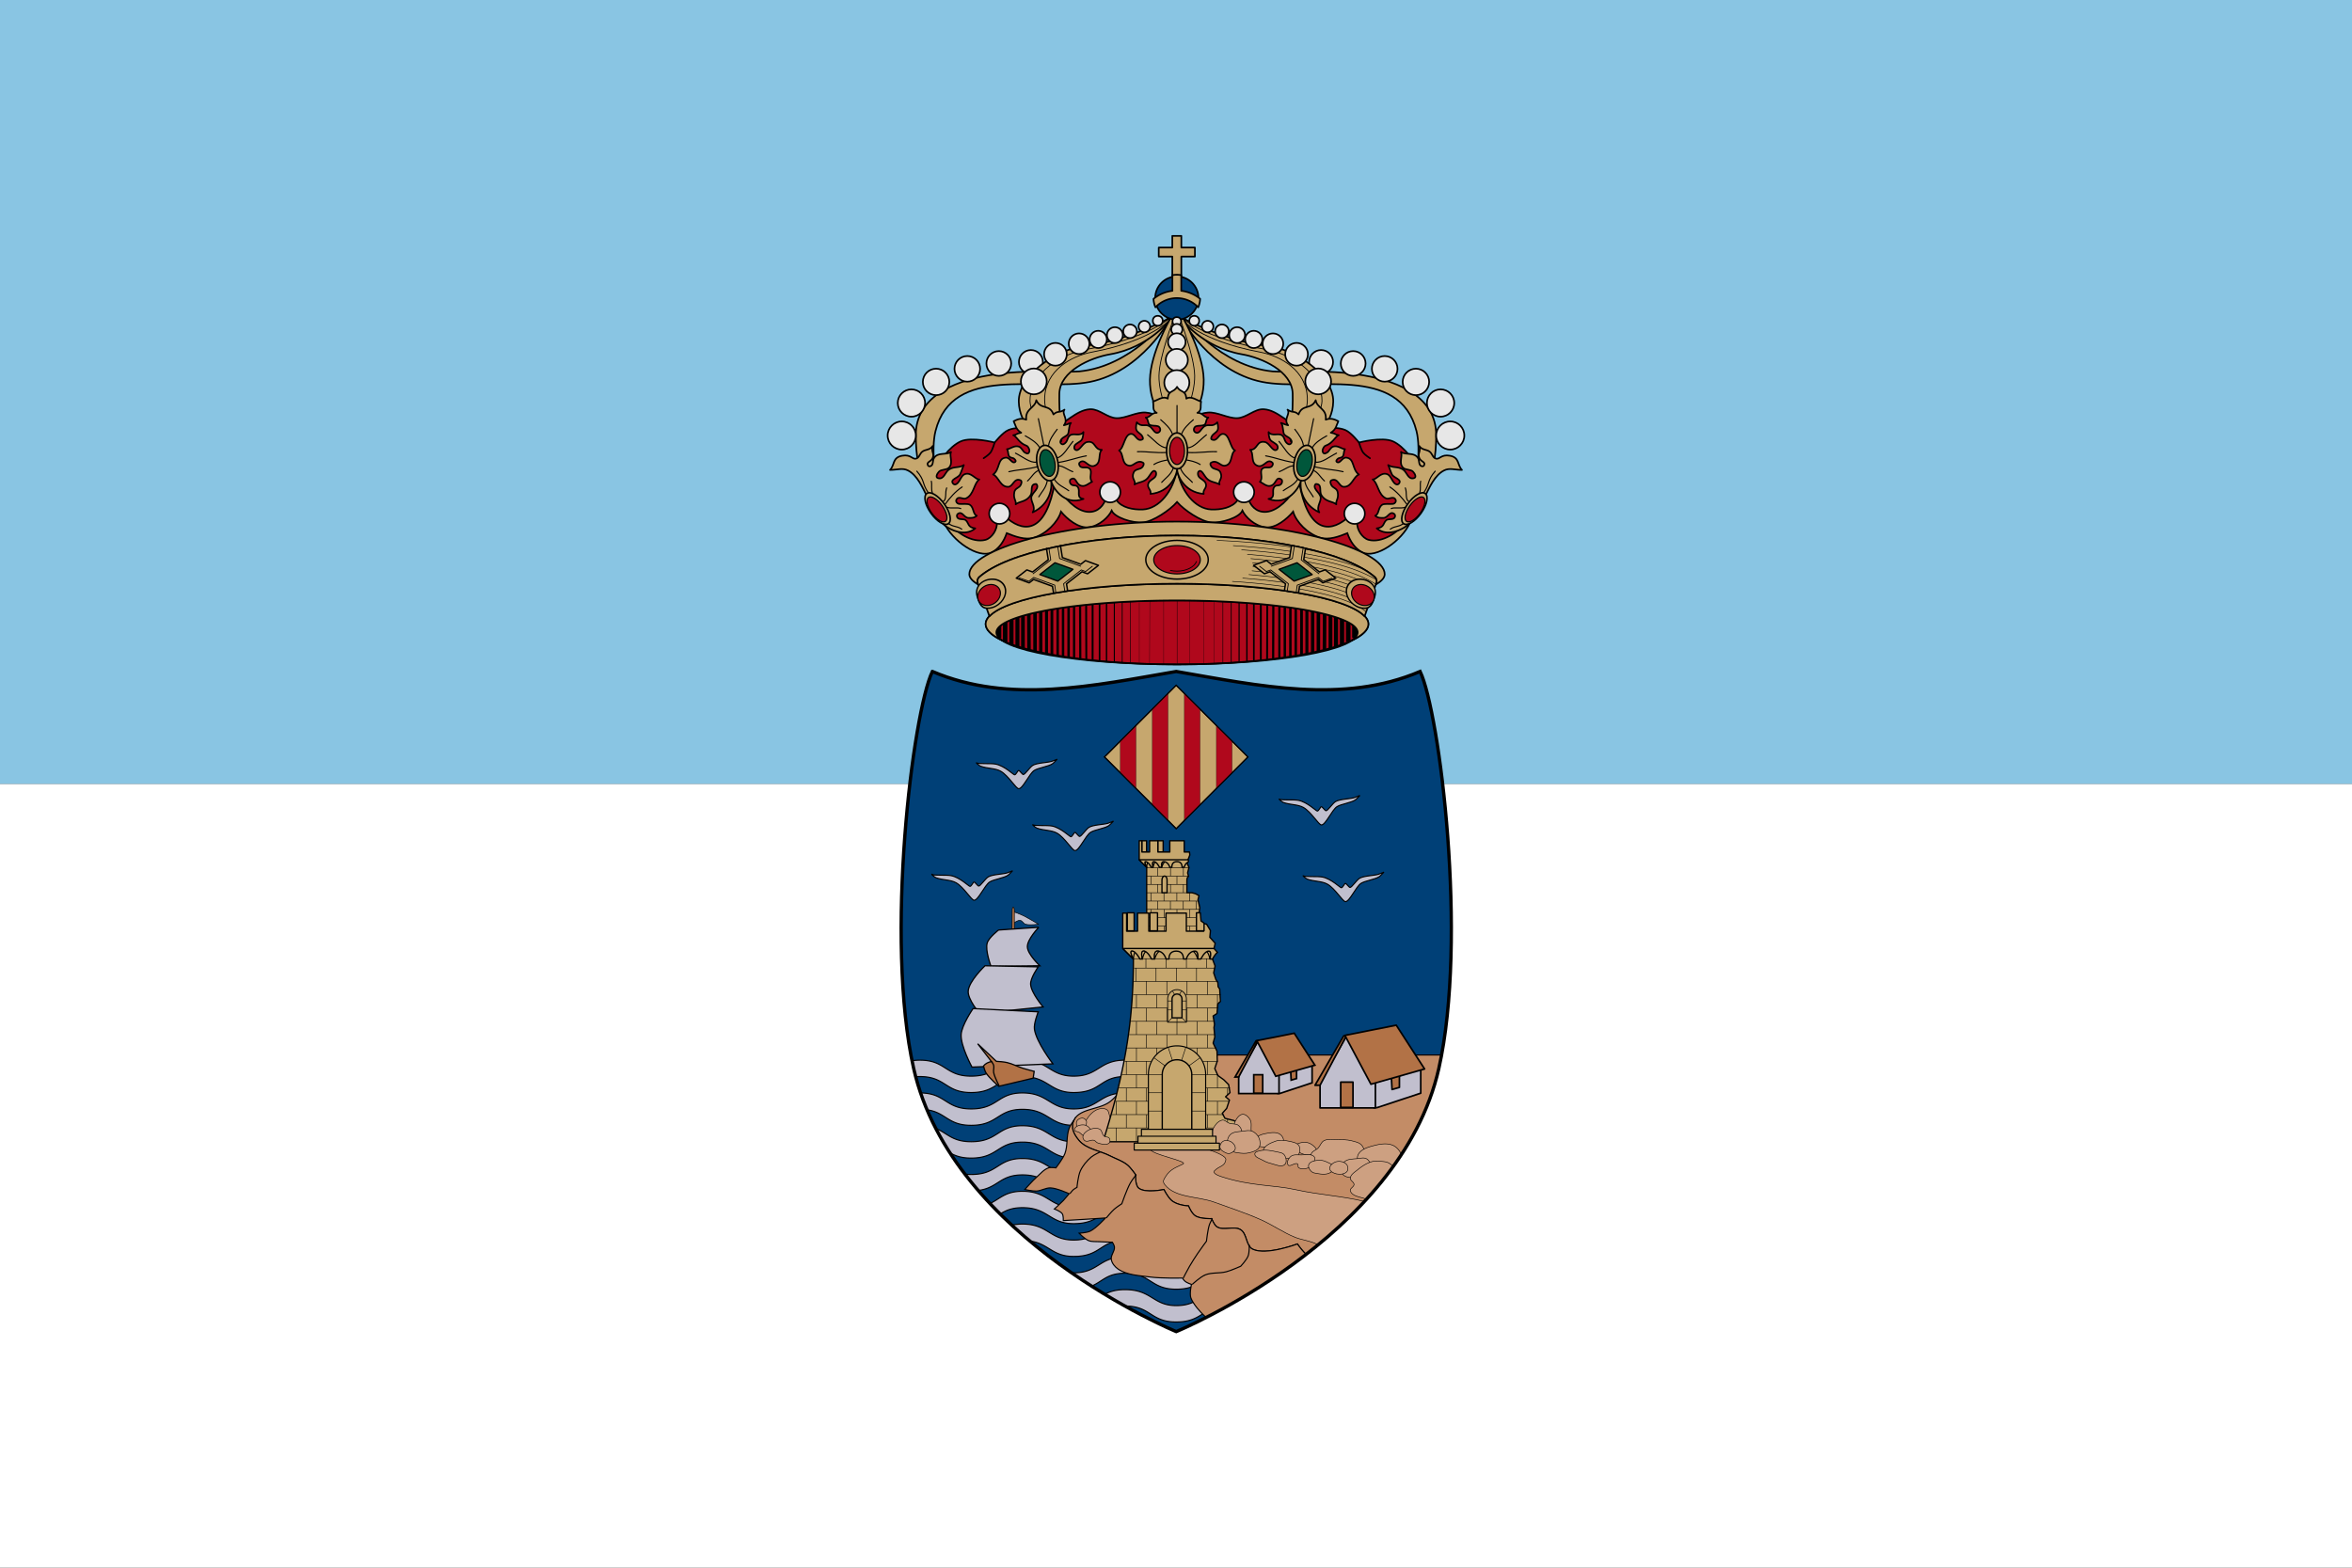 <svg xmlns="http://www.w3.org/2000/svg" version="1.0" width="750" height="500" viewBox="278.653 7.829 750 500" xml:space="preserve"><rect x="278.653" y="7.829" width="750" height="500" fill="#333333" stroke="none"/><g style="display:inline"><path style="fill:#fff" d="M278.653 257.828h750v250h-750z" transform="translate(0 .001)"/><path style="fill:#89c5e3" d="M278.653 7.828h750v250h-750z" transform="translate(0 .001)"/></g><g style="display:inline"><g style="display:inline"><path style="fill:#c6a76e;stroke:#000;stroke-width:1.5;stroke-linecap:round;stroke-linejoin:round;stroke-miterlimit:4;stroke-dasharray:none;stroke-opacity:1" d="M1086.68 118.064s3.893-9.642 3.797-31.137c-.147-33.177-32.081-48.05-65.89-53.819-34.183-5.832-70.308-2.38-81.82-3.518-47.386-4.687-79.361-47.465-79.361-47.465h-2.658s25.417 47.573 72.526 56.958c45.442 9.052 124.139-16.49 139.42 44.403 2.055 8.194 2.374 19.831.696 34.578z" transform="matrix(.353 0 0 .353 351.675 115.84)"/><g transform="matrix(.353 0 0 .353 351.675 115.84)"><circle r="12.721" cy="164.137" cx="1046.769" style="display:inline;opacity:1;fill:#e7e7e7;fill-opacity:1;stroke:#000;stroke-width:1.5;stroke-linecap:round;stroke-linejoin:round;stroke-miterlimit:4;stroke-dasharray:none;stroke-dashoffset:0;stroke-opacity:1" transform="translate(56.429 -76.64)"/><circle style="display:inline;opacity:1;fill:#e7e7e7;fill-opacity:1;stroke:#000;stroke-width:1.5;stroke-linecap:round;stroke-linejoin:round;stroke-miterlimit:4;stroke-dasharray:none;stroke-dashoffset:0;stroke-opacity:1" cx="1094.464" cy="58.147" r="12.339"/><circle r="11.957" cy="39.084" cx="1072.179" style="display:inline;opacity:1;fill:#e7e7e7;fill-opacity:1;stroke:#000;stroke-width:1.5;stroke-linecap:round;stroke-linejoin:round;stroke-miterlimit:4;stroke-dasharray:none;stroke-dashoffset:0;stroke-opacity:1"/><circle style="display:inline;opacity:1;fill:#e7e7e7;fill-opacity:1;stroke:#000;stroke-width:1.5;stroke-linecap:round;stroke-linejoin:round;stroke-miterlimit:4;stroke-dasharray:none;stroke-dashoffset:0;stroke-opacity:1" cx="1043.986" cy="27.27" r="11.576"/><circle r="11.194" cy="22.436" cx="1015.525" style="display:inline;opacity:1;fill:#e7e7e7;fill-opacity:1;stroke:#000;stroke-width:1.5;stroke-linecap:round;stroke-linejoin:round;stroke-miterlimit:4;stroke-dasharray:none;stroke-dashoffset:0;stroke-opacity:1"/><circle style="display:inline;opacity:1;fill:#e7e7e7;fill-opacity:1;stroke:#000;stroke-width:1.5;stroke-linecap:round;stroke-linejoin:round;stroke-miterlimit:4;stroke-dasharray:none;stroke-dashoffset:0;stroke-opacity:1" cx="986.527" cy="21.094" r="10.812"/></g><path d="M1086.68 118.064s3.893-9.642 3.797-31.137c-.147-33.177-32.081-48.05-65.89-53.819-34.183-5.832-70.308-2.38-81.82-3.518-47.386-4.687-79.361-47.465-79.361-47.465h-2.658s25.417 47.573 72.526 56.958c45.442 9.052 124.139-16.49 139.42 44.403 2.055 8.194 2.374 19.831.696 34.578z" style="fill:#c6a76e;stroke:#000;stroke-width:1.5;stroke-linecap:round;stroke-linejoin:round;stroke-miterlimit:4;stroke-dasharray:none;stroke-opacity:1" transform="matrix(-.353 0 0 .353 955.63 115.84)"/><g transform="matrix(-.353 0 0 .353 955.63 115.84)"><circle transform="translate(56.429 -76.64)" style="display:inline;opacity:1;fill:#e7e7e7;fill-opacity:1;stroke:#000;stroke-width:1.5;stroke-linecap:round;stroke-linejoin:round;stroke-miterlimit:4;stroke-dasharray:none;stroke-dashoffset:0;stroke-opacity:1" cx="1046.769" cy="164.137" r="12.721"/><circle r="12.339" cy="58.147" cx="1094.464" style="display:inline;opacity:1;fill:#e7e7e7;fill-opacity:1;stroke:#000;stroke-width:1.5;stroke-linecap:round;stroke-linejoin:round;stroke-miterlimit:4;stroke-dasharray:none;stroke-dashoffset:0;stroke-opacity:1"/><circle style="display:inline;opacity:1;fill:#e7e7e7;fill-opacity:1;stroke:#000;stroke-width:1.5;stroke-linecap:round;stroke-linejoin:round;stroke-miterlimit:4;stroke-dasharray:none;stroke-dashoffset:0;stroke-opacity:1" cx="1072.179" cy="39.084" r="11.957"/><circle r="11.576" cy="27.27" cx="1043.986" style="display:inline;opacity:1;fill:#e7e7e7;fill-opacity:1;stroke:#000;stroke-width:1.5;stroke-linecap:round;stroke-linejoin:round;stroke-miterlimit:4;stroke-dasharray:none;stroke-dashoffset:0;stroke-opacity:1"/><circle style="display:inline;opacity:1;fill:#e7e7e7;fill-opacity:1;stroke:#000;stroke-width:1.5;stroke-linecap:round;stroke-linejoin:round;stroke-miterlimit:4;stroke-dasharray:none;stroke-dashoffset:0;stroke-opacity:1" cx="1015.525" cy="22.436" r="11.194"/><circle r="10.812" cy="21.094" cx="986.527" style="display:inline;opacity:1;fill:#e7e7e7;fill-opacity:1;stroke:#000;stroke-width:1.5;stroke-linecap:round;stroke-linejoin:round;stroke-miterlimit:4;stroke-dasharray:none;stroke-dashoffset:0;stroke-opacity:1"/></g><path style="display:inline;fill:#b0081c;stroke:#000;stroke-width:1.5;stroke-linecap:round;stroke-linejoin:round;stroke-miterlimit:4;stroke-dasharray:none;stroke-opacity:1" d="M799.313 122.494c-.263.001-.527.011-.792.03-12.938.879-22.337 13.98-34.904 17.183-12.5 3.186-26.737-3.302-38.664 1.611-5.154 2.124-12.351 11.278-12.351 11.278s-20.75-5.425-30.61-1.075c-9.925 4.38-21.01 18.96-24.164 29.266-2.378 7.77.889 10.278 2.416 18.26 3.68 19.231 12.208 41.103 33.026 45.912 5.63 1.3 11.674 1.893 16.648 4.834 4.794 2.834 11.008 11.008 11.008 11.008 29.524-14.052 94.273-24.145 156.234-24.145 61.962 0 126.71 10.093 156.234 24.145 0 0 6.216-8.174 11.01-11.008 4.974-2.94 11.017-3.533 16.647-4.834 20.817-4.81 29.345-26.68 33.025-45.912 1.528-7.982 4.797-10.49 2.418-18.26-3.154-10.305-14.24-24.887-24.166-29.266-9.86-4.35-30.61 1.075-30.61 1.075s-7.196-9.154-12.35-11.278c-11.927-4.913-26.165 1.575-38.665-1.611-12.567-3.203-21.965-16.304-34.904-17.184-8.471-.575-15.68 7.796-24.166 8.055-8.333.255-18-5.738-26.313-5.101-9.24.707-16.841 6.712-28.16 6.712-11.318 0-18.92-6.005-28.16-6.712-8.312-.637-17.98 5.356-26.313 5.101-8.221-.251-15.242-8.116-23.375-8.084z" transform="matrix(.353 0 0 .353 344.284 95.103)"/><path style="fill:none;stroke:#000;stroke-width:1.5;stroke-linecap:round;stroke-linejoin:round;stroke-miterlimit:4;stroke-dasharray:none;stroke-opacity:1" d="M691.645 93.798s-1.806 6.48-3.76 9.129c-1.584 2.149-6.175 5.101-6.175 5.101M1020.762 93.798s1.805 6.48 3.759 9.129c1.584 2.149 6.175 5.101 6.175 5.101" transform="matrix(.353 0 0 .353 351.675 115.84)"/><path style="fill:#c6a76e;stroke:#000;stroke-width:1.5;stroke-linecap:round;stroke-linejoin:round;stroke-miterlimit:4;stroke-dasharray:none;stroke-opacity:1" d="M265.01 75.723s19.134 25.7 54.68 31.896c18.018 3.14 45.334 15.147 45.945 35.504.436 14.531-1.925 42.93-1.925 42.93h17.874s20.376-13.427 20.693-35.715c.342-23.975-34.349-47.636-60.564-50.502-35.793-3.914-74.045-24.113-74.045-24.113Z" transform="matrix(.353 0 0 .353 561.789 82.829)"/><path style="fill:none;stroke:#000;stroke-width:.75;stroke-linecap:butt;stroke-linejoin:miter;stroke-miterlimit:4;stroke-dasharray:none;stroke-opacity:1" d="M369.612 92.455s15.798-24.207 16.092-36.031c.497-20.069-20.341-41.337-52.398-47.001-22.23-3.928-45.327-11.359-59.515-18.841-7.972-4.204-13.732-8.457-13.732-8.457" transform="matrix(.353 0 0 .353 564.054 115.84)"/><g style="fill:#e7e7e7;stroke:#000;stroke-width:1.5;stroke-miterlimit:4;stroke-dasharray:none" transform="matrix(.353 0 0 .353 351.675 115.84)"><circle style="opacity:1;fill:#e7e7e7;fill-opacity:1;stroke:#000;stroke-width:1.5;stroke-linecap:round;stroke-linejoin:round;stroke-miterlimit:4;stroke-dasharray:none;stroke-dashoffset:0;stroke-opacity:1" cx="983.908" cy="38.621" r="11.68"/><circle r="4.471" cy="-16.154" cx="871.943" style="opacity:1;fill:#e7e7e7;fill-opacity:1;stroke:#000;stroke-width:1.5;stroke-linecap:round;stroke-linejoin:round;stroke-miterlimit:4;stroke-dasharray:none;stroke-dashoffset:0;stroke-opacity:1"/><circle r="5.216" cy="-10.918" cx="884.026" style="opacity:1;fill:#e7e7e7;fill-opacity:1;stroke:#000;stroke-width:1.5;stroke-linecap:round;stroke-linejoin:round;stroke-miterlimit:4;stroke-dasharray:none;stroke-dashoffset:0;stroke-opacity:1"/><circle r="6.163" cy="-6.665" cx="896.981" style="opacity:1;fill:#e7e7e7;fill-opacity:1;stroke:#000;stroke-width:1.5;stroke-linecap:round;stroke-linejoin:round;stroke-miterlimit:4;stroke-dasharray:none;stroke-dashoffset:0;stroke-opacity:1"/><circle r="7.178" cy="-3.198" cx="910.674" style="opacity:1;fill:#e7e7e7;fill-opacity:1;stroke:#000;stroke-width:1.5;stroke-linecap:round;stroke-linejoin:round;stroke-miterlimit:4;stroke-dasharray:none;stroke-dashoffset:0;stroke-opacity:1"/><circle r="7.789" cy=".695" cx="925.711" style="opacity:1;fill:#e7e7e7;fill-opacity:1;stroke:#000;stroke-width:1.5;stroke-linecap:round;stroke-linejoin:round;stroke-miterlimit:4;stroke-dasharray:none;stroke-dashoffset:0;stroke-opacity:1"/><circle r="10.27" cy="14.12" cx="964.375" style="opacity:1;fill:#e7e7e7;fill-opacity:1;stroke:#000;stroke-width:1.5;stroke-linecap:round;stroke-linejoin:round;stroke-miterlimit:4;stroke-dasharray:none;stroke-dashoffset:0;stroke-opacity:1"/><circle style="opacity:1;fill:#e7e7e7;fill-opacity:1;stroke:#000;stroke-width:1.5;stroke-linecap:round;stroke-linejoin:round;stroke-miterlimit:4;stroke-dasharray:none;stroke-dashoffset:0;stroke-opacity:1" cx="943.029" cy="4.588" r="9.33"/></g><path style="fill:none;stroke:#000;stroke-width:.75;stroke-linecap:round;stroke-linejoin:round;stroke-miterlimit:4;stroke-dasharray:none;stroke-opacity:1" d="M258.587-17.875s16.72 19.827 71.007 29.998c19.533 3.659 41.888 16.81 42.909 41.389.553 13.335-10.253 38.943-10.253 38.943" transform="matrix(.353 0 0 .353 564.054 115.84)"/><path transform="matrix(-.353 0 0 .353 745.52 82.829)" d="M265.01 75.723s19.134 25.7 54.68 31.896c18.018 3.14 45.334 15.147 45.945 35.504.436 14.531-1.925 42.93-1.925 42.93h17.874s20.376-13.427 20.693-35.715c.342-23.975-34.349-47.636-60.564-50.502-35.793-3.914-74.045-24.113-74.045-24.113Z" style="fill:#c6a76e;stroke:#000;stroke-width:1.5;stroke-linecap:round;stroke-linejoin:round;stroke-miterlimit:4;stroke-dasharray:none;stroke-opacity:1"/><path d="M369.612 92.455s15.798-24.207 16.092-36.031c.497-20.069-20.341-41.337-52.398-47.001-22.23-3.928-45.327-11.359-59.515-18.841-7.972-4.204-13.732-8.457-13.732-8.457" style="fill:none;stroke:#000;stroke-width:.75;stroke-linecap:butt;stroke-linejoin:miter;stroke-miterlimit:4;stroke-dasharray:none;stroke-opacity:1" transform="matrix(-.353 0 0 .353 743.255 115.84)"/><g transform="matrix(-.353 0 0 .353 955.633 115.84)" style="fill:#e7e7e7;stroke:#000;stroke-width:1.5;stroke-miterlimit:4;stroke-dasharray:none"><circle r="11.68" cy="38.621" cx="983.908" style="opacity:1;fill:#e7e7e7;fill-opacity:1;stroke:#000;stroke-width:1.5;stroke-linecap:round;stroke-linejoin:round;stroke-miterlimit:4;stroke-dasharray:none;stroke-dashoffset:0;stroke-opacity:1"/><circle style="opacity:1;fill:#e7e7e7;fill-opacity:1;stroke:#000;stroke-width:1.5;stroke-linecap:round;stroke-linejoin:round;stroke-miterlimit:4;stroke-dasharray:none;stroke-dashoffset:0;stroke-opacity:1" cx="871.943" cy="-16.154" r="4.471"/><circle style="opacity:1;fill:#e7e7e7;fill-opacity:1;stroke:#000;stroke-width:1.5;stroke-linecap:round;stroke-linejoin:round;stroke-miterlimit:4;stroke-dasharray:none;stroke-dashoffset:0;stroke-opacity:1" cx="884.026" cy="-10.918" r="5.216"/><circle style="opacity:1;fill:#e7e7e7;fill-opacity:1;stroke:#000;stroke-width:1.5;stroke-linecap:round;stroke-linejoin:round;stroke-miterlimit:4;stroke-dasharray:none;stroke-dashoffset:0;stroke-opacity:1" cx="896.981" cy="-6.665" r="6.163"/><circle style="opacity:1;fill:#e7e7e7;fill-opacity:1;stroke:#000;stroke-width:1.5;stroke-linecap:round;stroke-linejoin:round;stroke-miterlimit:4;stroke-dasharray:none;stroke-dashoffset:0;stroke-opacity:1" cx="910.674" cy="-3.198" r="7.178"/><circle style="opacity:1;fill:#e7e7e7;fill-opacity:1;stroke:#000;stroke-width:1.5;stroke-linecap:round;stroke-linejoin:round;stroke-miterlimit:4;stroke-dasharray:none;stroke-dashoffset:0;stroke-opacity:1" cx="925.711" cy=".695" r="7.789"/><circle style="opacity:1;fill:#e7e7e7;fill-opacity:1;stroke:#000;stroke-width:1.5;stroke-linecap:round;stroke-linejoin:round;stroke-miterlimit:4;stroke-dasharray:none;stroke-dashoffset:0;stroke-opacity:1" cx="964.375" cy="14.12" r="10.27"/><circle r="9.33" cy="4.588" cx="943.029" style="opacity:1;fill:#e7e7e7;fill-opacity:1;stroke:#000;stroke-width:1.5;stroke-linecap:round;stroke-linejoin:round;stroke-miterlimit:4;stroke-dasharray:none;stroke-dashoffset:0;stroke-opacity:1"/></g><path d="M258.587-17.875s16.72 19.827 71.007 29.998c19.533 3.659 41.888 16.81 42.909 41.389.553 13.335-10.253 38.943-10.253 38.943" style="fill:none;stroke:#000;stroke-width:.75;stroke-linecap:round;stroke-linejoin:round;stroke-miterlimit:4;stroke-dasharray:none;stroke-opacity:1" transform="matrix(-.353 0 0 .353 743.255 115.84)"/><path style="fill:#c6a76e;stroke:#000;stroke-width:1.5;stroke-linecap:round;stroke-linejoin:round;stroke-miterlimit:4;stroke-dasharray:none;stroke-opacity:1" d="M850.14-17.876s-17.828 31.041-18.226 54.87c-.407 24.362 13.86 37.593 13.86 37.593h20.859s14.268-13.23 13.86-37.594c-.397-23.828-18.226-54.869-18.226-54.869h-6.064z" transform="matrix(.353 0 0 .353 351.675 115.84)"/><path style="fill:none;stroke:#000;stroke-width:.75;stroke-linecap:butt;stroke-linejoin:miter;stroke-miterlimit:4;stroke-dasharray:none;stroke-opacity:1" d="M859.039-17.875s12.944 33.613 13.29 51.262c.357 18.186-10.822 41.2-10.822 41.2M853.367-17.875s-12.943 33.613-13.29 51.262c-.357 18.186 10.822 41.2 10.822 41.2" transform="matrix(.353 0 0 .353 351.675 115.84)"/><g transform="matrix(.353 0 0 .353 352.35 115.84)"><path style="opacity:1;fill:#c6a76e;fill-opacity:1;stroke:#000;stroke-width:1.5;stroke-linecap:round;stroke-linejoin:round;stroke-miterlimit:4;stroke-dasharray:none;stroke-dashoffset:0;stroke-opacity:1" d="M850.211-92.848v10.525H837.96v8.167h12.252v23.222h8.163v-23.222h12.252v-8.167h-12.252v-10.525z"/><circle style="opacity:1;fill:#004077;fill-opacity:1;stroke:#000;stroke-width:1.5;stroke-linecap:round;stroke-linejoin:round;stroke-miterlimit:4;stroke-dasharray:none;stroke-dashoffset:0;stroke-opacity:1" cx="854.292" cy="-36.671" r="19.555"/><path style="opacity:1;fill:#c6a76e;fill-opacity:1;stroke:#000;stroke-width:1.5;stroke-linecap:round;stroke-linejoin:round;stroke-miterlimit:4;stroke-dasharray:none;stroke-dashoffset:0;stroke-opacity:1" d="M875.25 1.053a21.074 21.074 0 0 0-3.986.396v14.123a33.415 33.415 0 0 0-17.063 7.274 21.074 21.074 0 0 0 1.74 7.64 26.58 26.58 0 0 1 19.309-8.359 26.58 26.58 0 0 1 19.307 8.334 21.074 21.074 0 0 0 1.734-7.666 33.415 33.415 0 0 0-17.055-7.238V1.44a21.074 21.074 0 0 0-3.986-.388Z" transform="translate(-20.957 -58.798)"/></g><g transform="matrix(.353 0 0 .353 351.675 115.84)"><circle style="opacity:1;fill:#e7e7e7;fill-opacity:1;stroke:#000;stroke-width:1.5;stroke-linecap:round;stroke-linejoin:round;stroke-miterlimit:4;stroke-dasharray:none;stroke-dashoffset:0;stroke-opacity:1" cx="856.204" cy="-15.603" r="3.893"/><circle style="opacity:1;fill:#e7e7e7;fill-opacity:1;stroke:#000;stroke-width:1.5;stroke-linecap:round;stroke-linejoin:round;stroke-miterlimit:4;stroke-dasharray:none;stroke-dashoffset:0;stroke-opacity:1" cx="856.204" cy="-8.286" r="5.034"/><circle style="opacity:1;fill:#e7e7e7;fill-opacity:1;stroke:#000;stroke-width:1.5;stroke-linecap:round;stroke-linejoin:round;stroke-miterlimit:4;stroke-dasharray:none;stroke-dashoffset:0;stroke-opacity:1" cx="856.204" cy="3.044" r="7.921"/><circle style="opacity:1;fill:#e7e7e7;fill-opacity:1;stroke:#000;stroke-width:1.5;stroke-linecap:round;stroke-linejoin:round;stroke-miterlimit:4;stroke-dasharray:none;stroke-dashoffset:0;stroke-opacity:1" cx="856.204" cy="19.221" r="10.002"/><circle style="opacity:1;fill:#e7e7e7;fill-opacity:1;stroke:#000;stroke-width:1.5;stroke-linecap:round;stroke-linejoin:round;stroke-miterlimit:4;stroke-dasharray:none;stroke-dashoffset:0;stroke-opacity:1" cx="856.204" cy="39.762" r="11.344"/></g><g style="display:inline;stroke-width:.994"><g style="display:inline;stroke-width:.994"><path style="fill:#c6a76e;stroke:#000;stroke-width:1.491;stroke-linecap:butt;stroke-linejoin:miter;stroke-miterlimit:4;stroke-dasharray:none;stroke-opacity:1" d="M1195.147 130.059c-3.07 20.062-16.259 35.898-30.727 36.498-8.4.348-19.091-1.502-23.742-8.504-3.436-5.173-7.725-5.645-9.922 0-5.813 14.935-25.987 18.122-45.358-15.948-7.786 44.376-26.427 45.631-42.167 32.956-2.736-2.203-10.215.045-9.922 3.544.476 5.707-4.356 13.667-10.278 15.237-11.59 3.072-27.035-6.547-32.246-15.946-.804-1.45-5.628-1.164-4.96.354 7.26 16.529 30.839 32.786 42.831 26.861 6.559-3.24 10.947-9.85 13.51-17.293 7.354 3.018 16.572 6.453 24.49 4.051 10.981-3.33 21.51-13.95 24.235-23.363 5.419 6.534 15.729 15.215 24.986 14.021 9.861-1.271 18.012-9.504 20.549-14.908 2.722 6.07 18.316 11.368 28.36 10.504 8.751-.753 23.84-10.845 30.36-18.299 6.52 7.454 21.61 17.546 30.362 18.3 10.043.863 25.637-4.435 28.36-10.505 2.536 5.404 10.687 13.637 20.548 14.908 9.257 1.194 19.567-7.487 24.986-14.021 2.724 9.413 13.254 20.032 24.235 23.363 7.918 2.402 17.134-1.033 24.488-4.05 2.563 7.441 6.953 14.052 13.512 17.292 11.992 5.925 35.57-10.332 42.832-26.861.667-1.518-4.157-1.803-4.961-.354-5.211 9.399-20.655 19.018-32.246 15.946-5.922-1.57-10.754-9.53-10.278-15.237.293-3.5-7.186-5.747-9.921-3.544-15.741 12.675-34.382 11.42-42.168-32.956-19.371 34.07-39.545 30.883-45.358 15.948-2.197-5.645-6.486-5.173-9.922 0-4.65 7.002-15.343 8.852-23.742 8.504-14.468-.6-27.658-16.436-30.726-36.498z" transform="matrix(.355 0 0 .355 229.709 111.198)"/><g style="stroke:#000;stroke-width:.994"><path transform="matrix(.355 0 0 .355 228.667 111.198)" d="M1198.084 56.352c-2.938 5.437-7.844 2.631-8.326 10.63-4.43-2.814-9.965 1.826-13.29 2.659.976 3.435-1.054 8.084 3.366 10.097-4.945-.207-6.09 4.452-9.87 4.233 2.502 1.468 1.65 5.365 3.456 6.412 2.323 1.347 5.227.607 7.482 1.35 2.044.672 2.79 3.618 1.391 4.994-1.051 1.033-2.476 1.53-4.19.09-1.514-1.274-2.648-3.807-4.976-5.172-3.777-2.216-6.894 1.363-11.188-3.4 0 0-1.31 4.45-.412 6.775.894 2.314 3.8 3.27 5.094 5.386.643 1.051 1.42 2.696.31 3.23-4.953 2.388-5.845-4.692-9.827-4.97-6.24-.435-6.597 12.976-11.11 14.914 4.443 2.506 1.786 12.72 9.213 13.643 4.196.52 6.855-5.859 12.402-2.657 1.287.743.035 3.468-1.216 4.438-2.162 1.675-6.018 1.262-7.287 4.244-2.464 5.788 2.214 7.265.79 10.828 3.675-2.199 8.354-1.935 11.612-5.514 2.622-2.88 4.586-8.375 7.117-6.18 1.138.988.838 3.49-.1 4.72-1.724 2.262-5.106 3.137-6.184 5.964-1.621 4.257 2.929 5.605 1.825 9.495 17.799-1.436 23.995-17.267 23.918-22.502-.077 5.235 6.12 21.066 23.92 22.502-1.105-3.89 3.444-5.238 1.822-9.495-1.078-2.827-4.46-3.702-6.184-5.964-.937-1.23-1.237-3.732-.1-4.72 2.531-2.195 4.498 3.3 7.12 6.18 3.257 3.58 7.936 3.315 11.61 5.514-1.422-3.563 3.255-5.04.792-10.828-1.27-2.982-5.126-2.569-7.288-4.244-1.25-.97-2.505-3.695-1.218-4.438 5.547-3.202 8.206 3.178 12.402 2.657 7.427-.923 4.772-11.137 9.215-13.643-4.513-1.938-4.871-15.349-11.111-14.914-3.983.278-4.873 7.358-9.827 4.97-1.11-.534-.334-2.179.31-3.23 1.294-2.116 4.2-3.072 5.095-5.386.898-2.325-.414-6.776-.414-6.776-4.294 4.764-7.41 1.185-11.186 3.4-2.327 1.366-3.462 3.899-4.976 5.172-1.714 1.442-3.14.944-4.192-.09-1.398-1.375-.651-4.32 1.393-4.994 2.255-.742 5.16-.002 7.482-1.35 1.806-1.046.953-4.943 3.453-6.411-3.778.22-4.924-4.44-9.869-4.233 4.42-2.013 2.392-6.662 3.367-10.097-3.324-.833-8.86-5.473-13.289-2.659-.482-7.999-5.39-5.193-8.328-10.63z" style="fill:#c6a76e;stroke:#000;stroke-width:1.491;stroke-linecap:round;stroke-linejoin:round;stroke-miterlimit:4;stroke-dasharray:none;stroke-opacity:1"/><g style="stroke:#000;stroke-width:.994" transform="matrix(.355 0 0 .355 237.582 91.915)"><ellipse style="opacity:1;fill:none;fill-opacity:1;stroke:#000;stroke-width:1.451;stroke-linecap:round;stroke-linejoin:round;stroke-miterlimit:4;stroke-dasharray:none;stroke-dashoffset:0;stroke-opacity:1" cx="1172.951" cy="168.233" rx="9.417" ry="16.147"/><ellipse ry="12.208" rx="6.674" cy="168.233" cx="1172.951" style="opacity:1;fill:#b0081c;fill-opacity:1;stroke:#000;stroke-width:1.062;stroke-linecap:round;stroke-linejoin:round;stroke-miterlimit:4;stroke-dasharray:none;stroke-dashoffset:0;stroke-opacity:1"/><path style="fill:none;stroke:#000;stroke-width:.994px;stroke-linecap:round;stroke-linejoin:round;stroke-opacity:1" d="M1172.95 151.89v-24.43M1168.702 152.767c-1.64-4.57-5.823-8.591-10.399-12.529M1163.315 165.42c-5.596-.153-11.192-7.318-16.788-11.65M1163.565 169.68c-11.023.512-16.379-.958-26.184-.751M1164.818 176.32c-4.114.755-8.215 1.431-12.654 4.135M1169.747 183.484c-2.554 6.582-6.815 8.822-10.567 13.007M1177.2 152.767c1.64-4.57 5.822-8.591 10.398-12.529M1182.586 165.42c5.596-.153 11.193-7.318 16.789-11.65M1182.336 169.68c11.023.512 16.379-.958 26.184-.751M1181.083 176.32c4.114.755 8.215 1.431 12.654 4.135M1175.888 183.484c2.554 6.582 7.08 8.822 10.833 13.007"/></g></g><g style="fill:none;stroke:#000;stroke-width:.994"><path style="fill:#c6a76e;stroke:#000;stroke-width:1.491;stroke-linecap:round;stroke-linejoin:round;stroke-miterlimit:4;stroke-dasharray:none;stroke-opacity:1" d="M1187.253 71.712c-4.43-2.814-8.08-1.752-11.404-.92.975 3.436.298 7.723 4.611 11.505-4.944-.207-3.715.974-7.493.755 2.325 1.432 2.547 4.293 5.976 8.463 2.154 2.621 4.14 2.886 4.814 4.384.97 2.155 1.165 4.053-.233 5.428-1.051 1.034-1.759.527-3.472-.914-1.515-1.273-1.906-4.933-4.234-6.298-3.777-2.216-8.169.718-10.885.114 1.046 2.389-.507 5.412.912 7.175 1.576 1.956 2.73 1.005 4.024 3.121.643 1.051 1.055 1.981-.055 2.516-3.45 1.29-3.68-5.272-7.663-5.55-7.59-.711-6.899 9.462-14.096 12.64 4.443 2.505 3.973 12.657 11.4 13.58 4.196.52 6.57-7.22 11.817-3.545 1.527 1.07-.189 3.934-1.44 4.904-2.162 1.675-4.889 1.366-6.158 4.348-2.463 5.788.37 7.526-1.053 11.09 3.675-2.2 9.99.062 14.954-5.597 2.621-2.88.932-9.891 6.736-8.687 1.138.987.866 2.726-.072 3.957-1.725 2.262-3.851 2.969-5.863 5.647-3.013 4.01 2.243 10.196-2.206 14.806 17.616-4.287 21.99-19.34 21.913-24.575-.077 5.235 6.47 24.974 25.323 21.894-6.64-2.467-1.166-7.078-2.788-11.335-1.077-2.827-3.757-1.512-5.481-3.774-.938-1.23-.945-3.288.192-4.275 5.26-2.404 4.155 3.588 6.972 6.277 3.86 3.686 7.902.366 11.812-.456-2.676-3.692 2.46-9.029.256-11.961-1.947-2.59-5.23-1.439-7.391-3.114-1.252-.97-1.671-3.396-.385-4.14 5.548-3.201 6.202 6.092 12.192 5.556 7.427-.923 5.234-10.275 9.677-12.78-7.046-1.435-3.551-9.503-11.702-9.537-3.992-.016-8.113 6.737-11.13 5.087-1.722-.942-1.215-2.871-.572-3.922 1.295-2.116 6.12-2.427 7.695-4.342 1.74-2.115 2.68-6.27 2.68-6.27-4.067 3.66-9.017-1.574-12.794.641-2.328 1.366-2.65 3.681-4.165 4.955-1.713 1.441-3.367 2.048-4.418 1.015-1.398-1.376-.916-2.998.751-4.359 1.68-1.37 3.79-1.434 6.113-2.781 1.806-1.047 2.664-8.302 5.165-9.77-3.778.22-1.73.564-6.674.77 5.587-4.586-.293-10.409 3.335-13.684-4.986 2.28-6.156-.57-10.585 2.244-1.333-10.092-10.447-6.102-12.577-15.656-2.406 6.76-11.569 5.382-12.331 15.37z" transform="matrix(.347 -.071 .071 .347 188.842 201.091)"/><g style="fill:none;stroke:#000;stroke-width:.994" transform="matrix(.347 -.071 .071 .347 193.703 180.41)"><ellipse ry="16.147" rx="9.417" cy="168.233" cx="1172.951" style="opacity:1;fill:none;fill-opacity:1;stroke:#000;stroke-width:1.451;stroke-linecap:round;stroke-linejoin:round;stroke-miterlimit:4;stroke-dasharray:none;stroke-dashoffset:0;stroke-opacity:1"/><ellipse style="opacity:1;fill:#00573b;fill-opacity:1;stroke:#000;stroke-width:1.062;stroke-linecap:round;stroke-linejoin:round;stroke-miterlimit:4;stroke-dasharray:none;stroke-dashoffset:0;stroke-opacity:1" cx="1172.951" cy="168.233" rx="6.674" ry="12.208"/><path d="M1172.95 151.89v-24.43M1168.702 152.767c-1.64-4.57-5.823-8.591-10.399-12.529M1163.315 165.42c-5.596-.153-11.192-7.318-16.788-11.65M1163.565 169.68c-11.023.512-16.379-.958-26.184-.751M1163.53 173.243c-4.113.755-6.927 4.508-11.366 7.212M1169.747 183.484c-2.554 6.582-6.815 8.822-10.567 13.007M1177.2 152.767c1.64-4.57 5.822-8.591 10.398-12.529M1182.586 165.42c5.596-.153 11.193-7.318 16.789-11.65M1182.336 169.68c11.023.512 16.379-.958 26.184-.751M1182.083 172.689c4.115.755 7.215 5.062 11.654 7.766M1175.888 183.484c2.554 6.582 7.08 8.822 10.833 13.007" style="fill:none;stroke:#000;stroke-width:.994px;stroke-linecap:round;stroke-linejoin:round;stroke-opacity:1"/></g></g><g style="fill:none;stroke:#000;stroke-width:.994"><path transform="matrix(-.347 -.071 -.071 .347 1118.463 201.091)" d="M1187.253 71.712c-4.43-2.814-8.08-1.752-11.404-.92.975 3.436.298 7.723 4.611 11.505-4.944-.207-3.715.974-7.493.755 2.325 1.432 2.547 4.293 5.976 8.463 2.154 2.621 4.14 2.886 4.814 4.384.97 2.155 1.165 4.053-.233 5.428-1.051 1.034-1.759.527-3.472-.914-1.515-1.273-1.906-4.933-4.234-6.298-3.777-2.216-8.169.718-10.885.114 1.046 2.389-.507 5.412.912 7.175 1.576 1.956 2.73 1.005 4.024 3.121.643 1.051 1.055 1.981-.055 2.516-3.45 1.29-3.68-5.272-7.663-5.55-7.59-.711-6.899 9.462-14.096 12.64 4.443 2.505 3.973 12.657 11.4 13.58 4.196.52 6.57-7.22 11.817-3.545 1.527 1.07-.189 3.934-1.44 4.904-2.162 1.675-4.889 1.366-6.158 4.348-2.463 5.788.37 7.526-1.053 11.09 3.675-2.2 9.99.062 14.954-5.597 2.621-2.88.932-9.891 6.736-8.687 1.138.987.866 2.726-.072 3.957-1.725 2.262-3.851 2.969-5.863 5.647-3.013 4.01 2.243 10.196-2.206 14.806 17.616-4.287 21.99-19.34 21.913-24.575-.077 5.235 6.47 24.974 25.323 21.894-6.64-2.467-1.166-7.078-2.788-11.335-1.077-2.827-3.757-1.512-5.481-3.774-.938-1.23-.945-3.288.192-4.275 5.26-2.404 4.155 3.588 6.972 6.277 3.86 3.686 7.902.366 11.812-.456-2.676-3.692 2.46-9.029.256-11.961-1.947-2.59-5.23-1.439-7.391-3.114-1.252-.97-1.671-3.396-.385-4.14 5.548-3.201 6.202 6.092 12.192 5.556 7.427-.923 5.234-10.275 9.677-12.78-7.046-1.435-3.551-9.503-11.702-9.537-3.992-.016-8.113 6.737-11.13 5.087-1.722-.942-1.215-2.871-.572-3.922 1.295-2.116 6.12-2.427 7.695-4.342 1.74-2.115 2.68-6.27 2.68-6.27-4.067 3.66-9.017-1.574-12.794.641-2.328 1.366-2.65 3.681-4.165 4.955-1.713 1.441-3.367 2.048-4.418 1.015-1.398-1.376-.916-2.998.751-4.359 1.68-1.37 3.79-1.434 6.113-2.781 1.806-1.047 2.664-8.302 5.165-9.77-3.778.22-1.73.564-6.674.77 5.587-4.586-.293-10.409 3.335-13.684-4.986 2.28-6.156-.57-10.585 2.244-1.333-10.092-10.447-6.102-12.577-15.656-2.406 6.76-11.569 5.382-12.331 15.37z" style="fill:#c6a76e;stroke:#000;stroke-width:1.491;stroke-linecap:round;stroke-linejoin:round;stroke-miterlimit:4;stroke-dasharray:none;stroke-opacity:1"/><g style="fill:none;stroke:#000;stroke-width:.994" transform="matrix(-.347 -.071 -.071 .347 1113.603 180.41)"><ellipse style="opacity:1;fill:none;fill-opacity:1;stroke:#000;stroke-width:1.451;stroke-linecap:round;stroke-linejoin:round;stroke-miterlimit:4;stroke-dasharray:none;stroke-dashoffset:0;stroke-opacity:1" cx="1172.951" cy="168.233" rx="9.417" ry="16.147"/><ellipse ry="12.208" rx="6.674" cy="168.233" cx="1172.951" style="opacity:1;fill:#00573b;fill-opacity:1;stroke:#000;stroke-width:1.062;stroke-linecap:round;stroke-linejoin:round;stroke-miterlimit:4;stroke-dasharray:none;stroke-dashoffset:0;stroke-opacity:1"/><path style="fill:none;stroke:#000;stroke-width:.994px;stroke-linecap:round;stroke-linejoin:round;stroke-opacity:1" d="M1172.95 151.89v-24.43M1168.702 152.767c-1.64-4.57-5.823-8.591-10.399-12.529M1163.315 165.42c-5.596-.153-11.192-7.318-16.788-11.65M1163.565 169.68c-11.023.512-16.379-.958-26.184-.751M1163.53 173.243c-4.113.755-6.927 4.508-11.366 7.212M1169.747 183.484c-2.554 6.582-6.815 8.822-10.567 13.007M1177.2 152.767c1.64-4.57 5.822-8.591 10.398-12.529M1182.586 165.42c5.596-.153 11.193-7.318 16.789-11.65M1182.336 169.68c11.023.512 16.379-.958 26.184-.751M1182.083 172.689c4.115.755 7.215 5.062 11.654 7.766M1175.888 183.484c2.554 6.582 7.08 8.822 10.833 13.007"/></g></g><g style="stroke:#000;stroke-width:.994" transform="matrix(.355 0 0 .355 238.624 91.915)"><path d="M945.57 209.395c3.776 7.551 9.02 21.935 18.292 27.563 7.091 4.305 17.305 7.331 24.931.877-7.062-.808-5.624-4.925-8.644-7.392-1.443-1.178-4.277-.448-6.333-1.377-1.78-.805-1.995-3.323-.683-4.26 4.058-2.9 5.336 3.448 9.521 3.633 2.64.116 5.433.08 7.518-2.005-3.578-1.25-2.541-7.112-6.014-9.647-2.161-1.577-7.194-.546-9.959-.945-1.635-.236-3.654-2.3-1.943-4.442 2.09-2.616 5.57.638 8.143-.501 7.284-3.225 7.094-13.627 12.028-17.039-3.575.218-7.156-6.725-12.905-4.76-2.482.848-3.557 3.588-5.227 6.313-1.526 2.49-3.887 4.046-5.422 2.206-3.198-3.835 4.64-4.988 6.264-8.269 1.207-2.438 2.17-5.848 3.383-8.394-4.417 2.816-8.481 1.007-13.155 3.884-3.955 2.434-4.486 9.4-10.023 7.893-2.482-.677-.981-3.862.752-5.763 2.135-2.343 6.8-1.372 9.02-3.634 4.187-4.262.167-10.271 1.88-14.157-4.465 3.13-11.778-.14-15.285 5.513-1.463 2.359-.368 5.96-2.881 7.14-1.49.7-2.562.111-2.882-1.502-.471-2.376 3.596-2.597 4.76-6.14 1.38-4.19-1.753-5.157-.124-10.398-2.45 3.904-6.717 2.91-9.522 5.262-2.33 1.953-2.56 5.417-5.512 6.139-3.412.834-4.604-4.044-12.404-2.631-8.992 1.629-6.536 8.31-10.9 12.779 6.725-.068 11.188-2.068 16.162.501 8.371 4.324 12.95 15.127 17.164 23.554z" style="fill:#c6a76e;stroke:#000;stroke-width:1.491;stroke-linecap:round;stroke-linejoin:round;stroke-miterlimit:4;stroke-dasharray:none;stroke-opacity:1"/><ellipse transform="rotate(-35.565)" ry="16.677" rx="7.281" cy="734.436" cx="648.834" style="opacity:1;fill:#c6a76e;fill-opacity:1;stroke:#000;stroke-width:1.451;stroke-linecap:round;stroke-linejoin:round;stroke-miterlimit:4;stroke-dasharray:none;stroke-dashoffset:0;stroke-opacity:1"/><ellipse style="opacity:1;fill:#b0081c;fill-opacity:1;stroke:#000;stroke-width:1.062;stroke-linecap:round;stroke-linejoin:round;stroke-miterlimit:4;stroke-dasharray:none;stroke-dashoffset:0;stroke-opacity:1" cx="648.8" cy="735.479" rx="5.731" ry="13.138" transform="rotate(-35.632) skewX(-.133)"/><path d="M946.573 205.762c-5.638-7.942-2.86-10.76-10.274-19.294M950.331 206.389c-1.412-4.388-.226-7.356-1.002-10.9M959.727 213.78c3.784-1.693 1.666-8.205 3.383-12.277M961.732 216.16c4.304-5.837 8.994-11.353 15.285-15.534M962.985 218.917c5.255 1.417 9.615-.283 12.779 1.128M964.739 233.45c4.48 3.43 7.718 1.998 11.902 5.137" style="fill:none;stroke:#000;stroke-width:.994px;stroke-linecap:round;stroke-linejoin:round;stroke-opacity:1"/></g><g style="stroke:#000;stroke-width:.994" transform="matrix(-.355 0 0 .355 1068.682 91.915)"><path style="fill:#c6a76e;stroke:#000;stroke-width:1.491;stroke-linecap:round;stroke-linejoin:round;stroke-miterlimit:4;stroke-dasharray:none;stroke-opacity:1" d="M945.57 209.395c3.776 7.551 9.02 21.935 18.292 27.563 7.091 4.305 17.305 7.331 24.931.877-7.062-.808-5.624-4.925-8.644-7.392-1.443-1.178-4.277-.448-6.333-1.377-1.78-.805-1.995-3.323-.683-4.26 4.058-2.9 5.336 3.448 9.521 3.633 2.64.116 5.433.08 7.518-2.005-3.578-1.25-2.541-7.112-6.014-9.647-2.161-1.577-7.194-.546-9.959-.945-1.635-.236-3.654-2.3-1.943-4.442 2.09-2.616 5.57.638 8.143-.501 7.284-3.225 7.094-13.627 12.028-17.039-3.575.218-7.156-6.725-12.905-4.76-2.482.848-3.557 3.588-5.227 6.313-1.526 2.49-3.887 4.046-5.422 2.206-3.198-3.835 4.64-4.988 6.264-8.269 1.207-2.438 2.17-5.848 3.383-8.394-4.417 2.816-8.481 1.007-13.155 3.884-3.955 2.434-4.486 9.4-10.023 7.893-2.482-.677-.981-3.862.752-5.763 2.135-2.343 6.8-1.372 9.02-3.634 4.187-4.262.167-10.271 1.88-14.157-4.465 3.13-11.778-.14-15.285 5.513-1.463 2.359-.368 5.96-2.881 7.14-1.49.7-2.562.111-2.882-1.502-.471-2.376 3.596-2.597 4.76-6.14 1.38-4.19-1.753-5.157-.124-10.398-2.45 3.904-6.717 2.91-9.522 5.262-2.33 1.953-2.56 5.417-5.512 6.139-3.412.834-4.604-4.044-12.404-2.631-8.992 1.629-6.536 8.31-10.9 12.779 6.725-.068 11.188-2.068 16.162.501 8.371 4.324 12.95 15.127 17.164 23.554z"/><ellipse style="opacity:1;fill:#c6a76e;fill-opacity:1;stroke:#000;stroke-width:1.451;stroke-linecap:round;stroke-linejoin:round;stroke-miterlimit:4;stroke-dasharray:none;stroke-dashoffset:0;stroke-opacity:1" cx="648.834" cy="734.436" rx="7.281" ry="16.677" transform="rotate(-35.565)"/><ellipse transform="rotate(-35.632) skewX(-.133)" ry="13.138" rx="5.731" cy="735.479" cx="648.8" style="opacity:1;fill:#b0081c;fill-opacity:1;stroke:#000;stroke-width:1.062;stroke-linecap:round;stroke-linejoin:round;stroke-miterlimit:4;stroke-dasharray:none;stroke-dashoffset:0;stroke-opacity:1"/><path style="fill:none;stroke:#000;stroke-width:.994px;stroke-linecap:round;stroke-linejoin:round;stroke-opacity:1" d="M946.573 205.762c-5.638-7.942-2.86-10.76-10.274-19.294M950.331 206.389c-1.412-4.388-.226-7.356-1.002-10.9M959.727 213.78c3.784-1.693 1.666-8.205 3.383-12.277M961.732 216.16c4.304-5.837 8.994-11.353 15.285-15.534M962.985 218.917c5.255 1.417 9.615-.283 12.779 1.128M964.739 233.45c4.48 3.43 7.718 1.998 11.902 5.137"/></g><g style="stroke-width:.994" transform="matrix(.355 0 0 .355 238.624 91.915)"><circle r="9.271" cy="224.58" cx="1010.535" style="opacity:1;fill:#e7e7e7;fill-opacity:1;stroke:#000;stroke-width:1.451;stroke-linecap:round;stroke-linejoin:round;stroke-miterlimit:4;stroke-dasharray:none;stroke-dashoffset:0;stroke-opacity:1"/><circle style="opacity:1;fill:#e7e7e7;fill-opacity:1;stroke:#000;stroke-width:1.451;stroke-linecap:round;stroke-linejoin:round;stroke-miterlimit:4;stroke-dasharray:none;stroke-dashoffset:0;stroke-opacity:1" cx="1109.932" cy="205.268" r="9.271"/><circle transform="scale(-1 1)" r="9.271" cy="205.268" cx="-1230.093" style="opacity:1;fill:#e7e7e7;fill-opacity:1;stroke:#000;stroke-width:1.451;stroke-linecap:round;stroke-linejoin:round;stroke-miterlimit:4;stroke-dasharray:none;stroke-dashoffset:0;stroke-opacity:1"/><circle transform="scale(-1 1)" style="opacity:1;fill:#e7e7e7;fill-opacity:1;stroke:#000;stroke-width:1.451;stroke-linecap:round;stroke-linejoin:round;stroke-miterlimit:4;stroke-dasharray:none;stroke-dashoffset:0;stroke-opacity:1" cx="-1329.491" cy="224.58" r="9.271"/></g></g><g style="stroke-width:.994"><g style="display:inline;stroke-width:.994"><g style="stroke-width:.994" transform="matrix(.355 0 0 .355 238.624 91.915)"><ellipse ry="36.266" rx="171.886" cy="400.464" cx="1113.584" style="display:inline;opacity:1;fill:#b0081c;fill-opacity:1;stroke:#000;stroke-width:1.491;stroke-linecap:round;stroke-linejoin:round;stroke-miterlimit:4;stroke-dasharray:none;stroke-dashoffset:0;stroke-opacity:1" transform="translate(56.429 -76.64)"/><g style="fill:#eac102;stroke:#000;stroke-width:.994"><path d="M1428.687-25.419v-55.588" style="font-size:12px;display:inline;fill:#eac102;stroke:#000;stroke-width:.668" transform="matrix(.736 0 0 1 76.747 384.553)"/><path d="M1418.513-25.967v-54.655" style="font-size:12px;display:inline;fill:#eac102;stroke:#000;stroke-width:.984" transform="matrix(.736 0 0 1 76.747 384.553)"/><path d="M1408.908-26.233v-53.96" style="font-size:12px;display:inline;fill:#eac102;stroke:#000;stroke-width:1.318" transform="matrix(.736 0 0 1 76.747 384.553)"/><path d="M1399.387-26.992v-52.711" style="font-size:12px;display:inline;fill:#eac102;stroke:#000;stroke-width:1.652" transform="matrix(.736 0 0 1 76.747 384.553)"/><path d="M1390.903-27.218v-51.99" style="font-size:12px;display:inline;fill:#eac102;stroke:#000;stroke-width:1.986" transform="matrix(.736 0 0 1 76.747 384.553)"/><path d="m1374.723-28.767-.224-49.317m7.895 49.928v-50.498" style="font-size:12px;display:inline;fill:#eac102;stroke:#000;stroke-width:2.32" transform="matrix(.736 0 0 1 76.747 384.553)"/><path d="M1359.785-29.558v-47.31m7.568 47.963-.224-48.597" style="font-size:12px;display:inline;fill:#eac102;stroke:#000;stroke-width:2.636" transform="matrix(.736 0 0 1 76.747 384.553)"/><path d="M1339.744-31.596V-74.83m6.575 43.272v-43.995m6.775 44.743v-45.43" style="font-size:12px;display:inline;fill:#eac102;stroke:#000;stroke-width:2.97" transform="matrix(.736 0 0 1 76.747 384.553)"/><path d="M1332.72-32.435V-73.99" style="font-size:12px;display:inline;fill:#eac102;stroke:#000;stroke-width:3.304" transform="matrix(.736 0 0 1 76.747 384.553)"/><path d="M1326.17-33.287v-39.851" style="font-size:12px;display:inline;fill:#eac102;stroke:#000;stroke-width:3.638" transform="matrix(.736 0 0 1 76.747 384.553)"/><path d="M1319.145-34.286V-72.14" style="font-size:12px;display:inline;fill:#eac102;stroke:#000;stroke-width:3.972" transform="matrix(.736 0 0 1 76.747 384.553)"/><path d="m1304.764-37.683-.224-32.027m7.594 33.351v-34.68" style="font-size:12px;display:inline;fill:#eac102;stroke:#000;stroke-width:4.288" transform="matrix(.736 0 0 1 76.747 384.553)"/><path d="M1297.394-39.15v-29.142" style="font-size:12px;display:inline;fill:#eac102;stroke:#000;stroke-width:4.529" transform="matrix(.736 0 0 1 76.747 384.553)"/><path d="M1290.646-40.642V-66.76" style="font-size:12px;display:inline;fill:#eac102;stroke:#000;stroke-width:4.863" transform="matrix(.736 0 0 1 76.747 384.553)"/><path d="M1283.276-42.48v-22.3" style="font-size:12px;display:inline;fill:#eac102;stroke:#000;stroke-width:5.179" transform="matrix(.736 0 0 1 76.747 384.553)"/><path d="M1275.701-44.67v-17.533" style="font-size:12px;display:inline;fill:#eac102;stroke:#000;stroke-width:5.495" transform="matrix(.736 0 0 1 76.747 384.553)"/><path d="M1267.684-48.458v-11.01" style="font-size:12px;display:inline;fill:#eac102;stroke:#000;stroke-width:6.478" transform="matrix(.736 0 0 1 76.747 384.553)"/><path d="M1469.166-24.547v-57.341M1451.93-24.83l.224-56.811m-12.787 56.554V-81.34" style="font-size:12px;display:inline;fill:#eac102;stroke:#000;stroke-width:.334" transform="matrix(.736 0 0 1 76.747 384.553)"/><path style="font-size:12px;display:inline;fill:#eac102;stroke:#000;stroke-width:.668" d="M1541.397-25.419v-55.588" transform="matrix(.736 0 0 1 76.747 384.553)"/><path style="font-size:12px;display:inline;fill:#eac102;stroke:#000;stroke-width:.984" d="M1551.572-25.804v-54.818" transform="matrix(.736 0 0 1 76.747 384.553)"/><path style="font-size:12px;display:inline;fill:#eac102;stroke:#000;stroke-width:1.318" d="M1561.176-26.445v-53.748" transform="matrix(.736 0 0 1 76.747 384.553)"/><path style="font-size:12px;display:inline;fill:#eac102;stroke:#000;stroke-width:1.652" d="M1570.697-26.723v-52.98" transform="matrix(.736 0 0 1 76.747 384.553)"/><path style="font-size:12px;display:inline;fill:#eac102;stroke:#000;stroke-width:1.986" d="M1579.181-27.542v-51.666" transform="matrix(.736 0 0 1 76.747 384.553)"/><path style="font-size:12px;display:inline;fill:#eac102;stroke:#000;stroke-width:2.32" d="m1595.361-28.767.224-49.317m-7.894 50.312v-50.882" transform="matrix(.736 0 0 1 76.747 384.553)"/><path style="font-size:12px;display:inline;fill:#eac102;stroke:#000;stroke-width:2.636" d="M1610.3-30.124v-46.744m-7.569 47.46.224-48.094" transform="matrix(.736 0 0 1 76.747 384.553)"/><path style="font-size:12px;display:inline;fill:#eac102;stroke:#000;stroke-width:2.97" d="M1630.34-32.523V-74.83m-6.575 43.272v-43.995m-6.775 45.368v-46.056" transform="matrix(.736 0 0 1 76.747 384.553)"/><path style="font-size:12px;display:inline;fill:#eac102;stroke:#000;stroke-width:3.304" d="M1637.365-32.435V-73.99" transform="matrix(.736 0 0 1 76.747 384.553)"/><path style="font-size:12px;display:inline;fill:#eac102;stroke:#000;stroke-width:3.638" d="M1643.915-34.154v-38.984" transform="matrix(.736 0 0 1 76.747 384.553)"/><path style="font-size:12px;display:inline;fill:#eac102;stroke:#000;stroke-width:3.972" d="M1650.939-35.21v-36.93" transform="matrix(.736 0 0 1 76.747 384.553)"/><path style="font-size:12px;display:inline;fill:#eac102;stroke:#000;stroke-width:4.288" d="m1665.32-37.683.224-32.026m-7.594 33.35V-71.04" transform="matrix(.736 0 0 1 76.747 384.553)"/><path style="font-size:12px;display:inline;fill:#eac102;stroke:#000;stroke-width:4.529" d="M1672.69-39.15V-68.29" transform="matrix(.736 0 0 1 76.747 384.553)"/><path style="font-size:12px;display:inline;fill:#eac102;stroke:#000;stroke-width:4.863" d="M1679.438-40.642V-66.76" transform="matrix(.736 0 0 1 76.747 384.553)"/><path style="font-size:12px;display:inline;fill:#eac102;stroke:#000;stroke-width:5.179" d="M1686.808-42.48v-22.3" transform="matrix(.736 0 0 1 76.747 384.553)"/><path style="font-size:12px;display:inline;fill:#eac102;stroke:#000;stroke-width:5.495" d="M1694.383-44.67v-17.533" transform="matrix(.736 0 0 1 76.747 384.553)"/><path style="font-size:12px;display:inline;fill:#eac102;stroke:#000;stroke-width:6.478" d="M1702.4-48.458v-11.437" transform="matrix(.736 0 0 1 76.747 384.553)"/><path style="font-size:12px;display:inline;fill:#eac102;stroke:#000;stroke-width:.334" d="M1500.918-24.547v-57.341m17.237 57.099-.224-56.852m12.786 56.554v-56.251" transform="matrix(.736 0 0 1 76.747 384.553)"/></g><ellipse transform="translate(56.429 -76.64)" style="display:inline;opacity:1;fill:none;fill-opacity:1;stroke:#000;stroke-width:1.491;stroke-linecap:round;stroke-linejoin:round;stroke-miterlimit:4;stroke-dasharray:none;stroke-dashoffset:0;stroke-opacity:1" cx="1113.584" cy="407.98" rx="162.25" ry="28.75"/><path transform="translate(56.429 -76.64)" style="display:inline;fill:none;stroke:#000;stroke-width:.199;stroke-linecap:butt;stroke-linejoin:miter;stroke-miterlimit:4;stroke-dasharray:none;stroke-opacity:1" d="M1113.584 436.73v-57.5"/><path style="display:inline;opacity:1;fill:#c6a76e;fill-opacity:1;stroke:#000;stroke-width:1.491;stroke-linecap:round;stroke-linejoin:round;stroke-miterlimit:4;stroke-dasharray:none;stroke-dashoffset:0;stroke-opacity:1" d="M1195.147 233.197a171.886 36.266 0 0 0-171.887 36.266 171.886 36.266 0 0 0 14.789 14.607 162.25 28.75 0 0 1-5.152-7.09 162.25 28.75 0 0 1 162.25-28.75 162.25 28.75 0 0 1 162.25 28.75 162.25 28.75 0 0 1-5.526 7.301 171.886 36.266 0 0 0 15.162-14.818 171.886 36.266 0 0 0-171.886-36.266z" transform="translate(-25.134 54.36)"/></g><path d="M1170.013 231.748c-103.031 0-186.555 25.246-186.555 47.29 0 3.136 2.807 6.265 8.01 9.285l-.268-.758c-.78-2.214-.742-3.697.865-5.688 25.025-22.338 96.686-37.586 177.948-37.592 81.261.006 152.923 15.254 177.947 37.592 1.607 1.991 1.645 3.474.865 5.688l-.267.758c5.202-3.02 8.01-6.15 8.01-9.286 0-22.043-83.524-47.289-186.555-47.289z" style="display:inline;opacity:1;fill:#c6a76e;fill-opacity:1;stroke:#000;stroke-width:1.491;stroke-linecap:round;stroke-linejoin:round;stroke-miterlimit:4;stroke-dasharray:none;stroke-dashoffset:0;stroke-opacity:1" transform="matrix(.355 0 0 .355 238.624 91.915)"/><path d="M1170.013 244.286c-81.262.006-152.923 15.253-177.948 37.591-1.607 1.991-1.645 3.474-.865 5.688l10.317 29.277c15.805-17 86.388-29.267 168.496-29.285 82.107.018 152.69 12.285 168.496 29.285l10.316-29.277c.78-2.214.742-3.697-.865-5.688-25.024-22.338-96.686-37.586-177.947-37.592z" style="display:inline;opacity:1;fill:#c6a76e;fill-opacity:1;stroke:#000;stroke-width:1.491;stroke-linecap:round;stroke-linejoin:round;stroke-miterlimit:4;stroke-dasharray:none;stroke-dashoffset:0;stroke-opacity:1" transform="matrix(.355 0 0 .355 238.624 91.915)"/><g style="display:inline;stroke:#000;stroke-width:.994"><path style="display:inline;opacity:1;fill:none;fill-opacity:1;stroke:#000;stroke-width:.497;stroke-linecap:round;stroke-linejoin:round;stroke-miterlimit:4;stroke-dasharray:none;stroke-dashoffset:0;stroke-opacity:1" d="M1365.008 258.605c-2.462-2.247-5.606-4.29-9.422-6.234-9.092-4.63-22.058-8.684-38.154-12.08-20.202-4.262-45.407-7.387-72.55-9.125" transform="matrix(.355 0 0 .355 229.709 111.198)"/><path style="display:inline;opacity:1;fill:none;fill-opacity:1;stroke:#000;stroke-width:.497;stroke-linecap:round;stroke-linejoin:round;stroke-miterlimit:4;stroke-dasharray:none;stroke-dashoffset:0;stroke-opacity:1" d="M1366.3 254.941c-2.564-2.131-5.59-4.007-9.077-5.783-9.573-4.876-22.762-8.96-39.045-12.396-18.154-3.83-40.199-6.736-64.014-8.56" transform="matrix(.355 0 0 .355 229.709 111.198)"/><path style="display:inline;opacity:1;fill:none;fill-opacity:1;stroke:#000;stroke-width:.497;stroke-linecap:round;stroke-linejoin:round;stroke-miterlimit:4;stroke-dasharray:none;stroke-dashoffset:0;stroke-opacity:1" d="M1367.57 251.334c-2.584-2.004-5.485-3.746-8.71-5.389-10.054-5.12-23.468-9.236-39.938-12.71-17.002-3.588-37.294-6.355-59.207-8.202" transform="matrix(.355 0 0 .355 229.709 111.198)"/><path style="display:inline;opacity:1;fill:none;fill-opacity:1;stroke:#000;stroke-width:.497;stroke-linecap:round;stroke-linejoin:round;stroke-miterlimit:4;stroke-dasharray:none;stroke-dashoffset:0;stroke-opacity:1" d="M1368.828 247.766c-2.555-1.874-5.327-3.503-8.332-5.034-10.535-5.366-24.174-9.513-40.83-13.027-16.531-3.488-36.047-6.203-57.105-8.057" transform="matrix(.355 0 0 .355 229.709 111.198)"/><path style="display:inline;opacity:1;fill:none;fill-opacity:1;stroke:#000;stroke-width:.497;stroke-linecap:round;stroke-linejoin:round;stroke-miterlimit:4;stroke-dasharray:none;stroke-dashoffset:0;stroke-opacity:1" d="M1370.082 244.209c-2.494-1.746-5.144-3.262-7.951-4.691-11.016-5.612-24.878-9.787-41.72-13.34-16.6-3.502-36.096-6.222-57.099-8.084" transform="matrix(.355 0 0 .355 229.709 111.198)"/><path style="display:inline;opacity:1;fill:none;fill-opacity:1;stroke:#000;stroke-width:.497;stroke-linecap:round;stroke-linejoin:round;stroke-miterlimit:4;stroke-dasharray:none;stroke-dashoffset:0;stroke-opacity:1" d="M1371.287 240.785c-2.414-1.624-4.93-3.052-7.562-4.392-11.485-5.85-25.566-10.057-42.59-13.649-16.946-3.575-36.794-6.336-58.149-8.209" transform="matrix(.355 0 0 .355 229.709 111.198)"/><path style="display:inline;opacity:1;fill:none;fill-opacity:1;stroke:#000;stroke-width:.497;stroke-linecap:round;stroke-linejoin:round;stroke-miterlimit:4;stroke-dasharray:none;stroke-dashoffset:0;stroke-opacity:1" d="M1372.559 237.18c-2.314-1.502-4.696-2.836-7.155-4.088-11.978-6.101-26.29-10.339-43.506-13.97-17.623-3.72-38.268-6.549-60.435-8.433" transform="matrix(.355 0 0 .355 229.709 111.198)"/><path style="display:inline;opacity:1;fill:none;fill-opacity:1;stroke:#000;stroke-width:.497;stroke-linecap:round;stroke-linejoin:round;stroke-miterlimit:4;stroke-dasharray:none;stroke-dashoffset:0;stroke-opacity:1" d="M1373.793 233.672c-2.205-1.388-4.454-2.622-6.752-3.793-12.46-6.346-26.996-10.616-44.398-14.287-18.708-3.947-40.693-6.89-64.249-8.776" transform="matrix(.355 0 0 .355 229.709 111.198)"/><path style="display:inline;opacity:1;fill:none;fill-opacity:1;stroke:#000;stroke-width:.497;stroke-linecap:round;stroke-linejoin:round;stroke-miterlimit:4;stroke-dasharray:none;stroke-dashoffset:0;stroke-opacity:1" d="M1374.315 229.77a95.623 95.623 0 0 0-5.637-3.104c-12.94-6.591-27.7-10.89-45.29-14.602-20.371-4.298-44.474-7.405-70.234-9.267" transform="matrix(.355 0 0 .355 229.709 111.198)"/><path style="display:inline;opacity:1;fill:none;fill-opacity:1;stroke:#000;stroke-width:.497;stroke-linecap:round;stroke-linejoin:round;stroke-miterlimit:4;stroke-dasharray:none;stroke-dashoffset:0;stroke-opacity:1" d="M1363.599 220.684c-11.687-5.095-24.626-8.66-39.541-11.807-22.597-4.768-49.62-8.073-78.381-9.852M1322.988 204.629c-26.389-5.42-58.332-8.89-91.947-10.33" transform="matrix(.355 0 0 .355 229.709 111.198)"/></g><path style="display:inline;opacity:1;fill:#c6a76e;fill-opacity:1;stroke:#000;stroke-width:1.293;stroke-linecap:round;stroke-linejoin:round;stroke-miterlimit:4;stroke-dasharray:none;stroke-dashoffset:0;stroke-opacity:1" d="m1298.012 198.906-1.71 10.787-16.546 6.024-4.188-3.272-11.674 4.25 9.739 7.61 5.039-1.834 13.888 10.851-.972 6.147v.006c4.355.625 8.582 1.286 12.644 1.992l.94-5.928 16.982-6.181 3.926 3.068 11.615-4.227-9.492-7.416-5.172 1.883-14.078-11 1.606-10.14a368.72 368.72 0 0 0-12.551-2.62z" transform="matrix(.355 0 0 .355 229.709 111.198)"/></g><path d="M1170.013 360.09v-57.5" style="display:inline;fill:none;stroke:#000;stroke-width:.199;stroke-linecap:butt;stroke-linejoin:miter;stroke-miterlimit:4;stroke-dasharray:none;stroke-opacity:1" transform="matrix(.355 0 0 .355 238.624 91.915)"/><g style="stroke:#000;stroke-width:.994"><g style="stroke:#000;stroke-width:.994"><path style="fill:none;stroke:#000;stroke-width:.746;stroke-linecap:round;stroke-linejoin:round;stroke-miterlimit:4;stroke-dasharray:none;stroke-opacity:1" d="m1275.39 253.746-1.774 11.198-18.898 6.879M1268.987 294.172l1.045-6.597-15.848-12.382-3.902 1.42-6.016-4.7" transform="matrix(.355 0 0 .355 238.624 91.915)"/></g><path d="m1283.312 255.408-1.707 10.781 15.847 12.382M1277.066 295.479l.951-6.64 18.898-6.878 4.346 3.395 7.716-2.718" style="fill:none;stroke:#000;stroke-width:.746;stroke-linecap:round;stroke-linejoin:round;stroke-miterlimit:4;stroke-dasharray:none;stroke-opacity:1" transform="matrix(.355 0 0 .355 238.624 91.915)"/><path d="m1261.642 274.621 16.194-5.894 13.58 10.61-16.194 5.894z" style="fill:#00573b;stroke:#000;stroke-width:1.193;stroke-linecap:round;stroke-linejoin:round;stroke-miterlimit:4;stroke-dasharray:none;stroke-opacity:1" transform="matrix(.355 0 0 .355 238.624 91.915)"/></g><g style="stroke:#000;stroke-width:.994"><g style="stroke:#000;stroke-width:.994"><path d="m1272.88 253.257-1.71 10.797-16.548 6.023-4.187-3.272-11.675 4.25 9.74 7.609 5.037-1.834 13.89 10.852-.973 6.146" style="fill:none;stroke:#000;stroke-width:1.293;stroke-linecap:round;stroke-linejoin:round;stroke-miterlimit:4;stroke-dasharray:none;stroke-opacity:1" transform="matrix(-.355 0 0 .355 1068.681 91.915)"/><path d="m1275.39 253.746-1.774 11.198-18.898 6.879M1268.987 294.172l1.045-6.597-15.848-12.382-3.902 1.42-6.016-4.7" style="fill:none;stroke:#000;stroke-width:.746;stroke-linecap:round;stroke-linejoin:round;stroke-miterlimit:4;stroke-dasharray:none;stroke-opacity:1" transform="matrix(-.355 0 0 .355 1068.681 91.915)"/></g><path style="fill:none;stroke:#000;stroke-width:.746;stroke-linecap:round;stroke-linejoin:round;stroke-miterlimit:4;stroke-dasharray:none;stroke-opacity:1" d="m1283.312 255.408-1.707 10.781 15.847 12.382" transform="matrix(-.355 0 0 .355 1068.681 91.915)"/><path style="fill:none;stroke:#000;stroke-width:1.293;stroke-linecap:round;stroke-linejoin:round;stroke-miterlimit:4;stroke-dasharray:none;stroke-opacity:1" d="m1285.43 255.883-1.607 10.143 14.078 11 5.172-1.883v0l9.492 7.415-11.614 4.228-3.927-3.068-16.982 6.181-.94 5.929" transform="matrix(-.355 0 0 .355 1068.681 91.915)"/><path style="fill:none;stroke:#000;stroke-width:.746;stroke-linecap:round;stroke-linejoin:round;stroke-miterlimit:4;stroke-dasharray:none;stroke-opacity:1" d="m1277.066 295.479.951-6.64 18.898-6.878 4.346 3.395 8.946-3.165" transform="matrix(-.355 0 0 .355 1068.681 91.915)"/><path style="fill:#00573b;stroke:#000;stroke-width:1.193;stroke-linecap:round;stroke-linejoin:round;stroke-miterlimit:4;stroke-dasharray:none;stroke-opacity:1" d="m1261.642 274.621 16.194-5.894 13.58 10.61-16.194 5.894z" transform="matrix(-.355 0 0 .355 1068.681 91.915)"/></g><g style="stroke:#000;stroke-width:.994" transform="matrix(.355 0 0 .355 238.624 91.915)"><ellipse ry="17.386" rx="28.045" cy="266.018" cx="1170.013" style="opacity:1;fill:none;fill-opacity:1;stroke:#000;stroke-width:1.293;stroke-linecap:round;stroke-linejoin:round;stroke-miterlimit:4;stroke-dasharray:none;stroke-dashoffset:0;stroke-opacity:1"/><ellipse style="opacity:1;fill:#b0081c;fill-opacity:1;stroke:#000;stroke-width:.994;stroke-linecap:round;stroke-linejoin:round;stroke-miterlimit:4;stroke-dasharray:none;stroke-dashoffset:0;stroke-opacity:1" cx="1170.013" cy="266.018" rx="20.933" ry="12.729"/><path d="M1187.5 267.596c-1.973 4.981-9.054 8.668-17.487 8.668-2.056 0-4.031-.22-5.872-.623" style="opacity:1;fill:none;fill-opacity:1;stroke:#000;stroke-width:.746;stroke-linecap:round;stroke-linejoin:round;stroke-miterlimit:4;stroke-dasharray:none;stroke-dashoffset:0;stroke-opacity:1"/></g><g style="stroke:#000;stroke-width:.994"><path d="M1030.551 456.847c0 7.136-6.592 13.26-14.828 12.921-7.092-.291-8.882-5.141-11.04-12.45-2.287-7.743 2.851-13.391 11.04-13.391 8.19 0 14.828 5.784 14.828 12.92z" style="opacity:1;fill:#c6a76e;fill-opacity:1;stroke:#000;stroke-width:1.301;stroke-linecap:round;stroke-linejoin:round;stroke-miterlimit:4;stroke-dasharray:none;stroke-dashoffset:0;stroke-opacity:1" transform="matrix(.35 -.056 0 .355 238.624 91.915)"/><path d="M1011.37 296.042a8.82 10.718 56.514 0 1-10.178 10.965 8.82 10.718 56.514 0 1-10.178-7.61 8.82 10.718 56.514 0 1 10.178-10.965 8.82 10.718 56.514 0 1 10.178 7.61z" style="opacity:1;fill:#b0081c;fill-opacity:1;stroke:#000;stroke-width:.994;stroke-linecap:round;stroke-linejoin:round;stroke-miterlimit:4;stroke-dasharray:none;stroke-dashoffset:0;stroke-opacity:1" transform="matrix(.355 0 0 .355 238.624 91.915)"/></g><g style="stroke-width:.994"><path transform="matrix(-.35 -.056 0 .355 1068.681 91.915)" style="opacity:1;fill:#c6a76e;fill-opacity:1;stroke:#000;stroke-width:1.301;stroke-linecap:round;stroke-linejoin:round;stroke-miterlimit:4;stroke-dasharray:none;stroke-dashoffset:0;stroke-opacity:1" d="M1030.551 456.847c0 7.136-6.592 13.26-14.828 12.921-7.092-.291-8.882-5.141-11.04-12.45-2.287-7.743 2.851-13.391 11.04-13.391 8.19 0 14.828 5.784 14.828 12.92z"/><path style="opacity:1;fill:#b0081c;fill-opacity:1;stroke:#000;stroke-width:.994;stroke-linecap:round;stroke-linejoin:round;stroke-miterlimit:4;stroke-dasharray:none;stroke-dashoffset:0;stroke-opacity:1" d="M1011.37 296.042a8.82 10.718 56.514 0 1-10.178 10.965 8.82 10.718 56.514 0 1-10.178-7.61 8.82 10.718 56.514 0 1 10.178-10.965 8.82 10.718 56.514 0 1 10.178 7.61z" transform="matrix(-.355 0 0 .355 1068.681 91.915)"/></g></g></g></g><path style="display:inline;fill:#004077;fill-rule:evenodd;stroke:#000;stroke-width:1;stroke-linecap:butt;stroke-linejoin:miter;stroke-miterlimit:4;stroke-dasharray:none;stroke-opacity:1" d="M33.735 300.707C16.122 337.587-9.483 542.464 16.849 659.43c34.79 154.533 237.193 237.712 237.193 237.712s202.403-83.179 237.193-237.712c26.333-116.966.73-321.843-16.883-358.723-69.82 29.728-145.31 12.859-220.31 0-75 12.859-150.487 29.728-220.307 0z" transform="matrix(.353 0 0 .353 564.054 115.84)"/><path transform="matrix(.353 0 0 .353 556.662 95.103)" d="M43.4 710.643v.002c-2.673 0-5 .203-7.084.554.48 2.372.972 4.724 1.49 7.03a211.385 211.385 0 0 0 1.801 7.373 47.338 47.338 0 0 1 3.793-.149c23.573 0 22.76 14.432 46.319 14.432 24.357 0 23.547-14.432 46.322-14.432 23.572 0 24.357 14.431 46.318 14.432h.002.014c25.151-.007 23.534-14.432 46.305-14.432 23.573 0 22.759 14.432 46.318 14.432h.022c24.334-.01 23.532-14.431 46.298-14.432h.002c.092 0 .177.006.268.006.64 0 1.268.012 1.875.035h.01c21.474.85 22.894 14.373 44.127 14.391h.04c22.76 0 22.758-14.432 46.317-14.432 24.358 0 25.156 14.432 46.32 14.432 22.762 0 21.846-14.432 46.321-14.432 1.337 0 2.594.052 3.797.139.641-2.436 1.242-4.89 1.799-7.363a326.25 326.25 0 0 0 1.5-7.084 48.365 48.365 0 0 0-7.096-.5c-24.475 0-23.559 14.431-46.32 14.431-21.165 0-21.963-14.431-46.32-14.431-23.56 0-23.558 14.431-46.319 14.431h-.039c-20.466-.017-22.505-13.544-44.127-14.39h-.01a56.773 56.773 0 0 0-1.875-.037c-.091 0-.176-.006-.268-.006h-.002c-24.467 0-23.559 14.424-46.298 14.433h-.022c-21.163 0-21.961-14.433-46.318-14.433-23.555 0-23.559 14.427-46.305 14.433h-.014-.002c-21.961 0-22.746-14.433-46.318-14.433-22.775 0-21.965 14.433-46.322 14.433-23.56 0-22.746-14.433-46.319-14.433zm92.641 29.617c-22.775 0-21.965 14.433-46.322 14.433-23.34 0-22.773-14.158-45.682-14.422a226.729 226.729 0 0 0 5.803 15.217c17.208 2.358 18.7 14.016 39.879 14.016 24.357 0 23.547-14.434 46.322-14.434 23.572 0 24.357 14.433 46.318 14.434h.002.014c25.151-.007 23.534-14.434 46.305-14.434 23.573 0 22.759 14.434 46.318 14.434h.022c24.334-.01 23.532-14.433 46.298-14.434h.002c.092 0 .177.006.268.006.64 0 1.268.014 1.875.037h.01c21.474.85 22.894 14.373 44.127 14.391h.04c22.76 0 22.758-14.434 46.317-14.434 24.358 0 25.156 14.434 46.32 14.434 20.563 0 21.807-11.777 39.9-14.053 2.1-4.971 4.034-10.03 5.786-15.177-23.81.253-23.127 14.421-45.685 14.421-21.165 0-21.963-14.433-46.32-14.433-23.56 0-23.558 14.433-46.319 14.433h-.039c-20.466-.017-22.505-13.546-44.127-14.392h-.01a57.138 57.138 0 0 0-1.875-.035c-.091 0-.176-.008-.268-.008h-.002c-24.467 0-23.559 14.424-46.298 14.433h-.022c-21.163 0-21.961-14.433-46.318-14.433-23.555 0-23.559 14.427-46.305 14.433h-.014-.002c-21.961 0-22.746-14.433-46.318-14.433zm0 29.617c-22.775 0-21.965 14.434-46.322 14.434-17.41 0-21.517-7.878-31.983-11.993 3.907 7.562 8.202 14.889 12.791 22.002 4.637 2.643 10.092 4.801 19.192 4.801 24.357 0 23.547-14.434 46.322-14.434 23.572 0 24.357 14.433 46.318 14.434h.002.014c25.151-.007 23.534-14.434 46.305-14.434 23.573 0 22.759 14.434 46.318 14.434h.022c24.334-.009 23.532-14.433 46.298-14.434h.002c.092 0 .177.006.268.006.64 0 1.268.014 1.875.038h.01c21.474.85 22.894 14.372 44.127 14.39h.04c22.76 0 22.758-14.433 46.317-14.433 24.358 0 25.156 14.433 46.32 14.433 9.427 0 14.783-2.482 19.573-5.383 4.495-7.004 8.7-14.215 12.533-21.652-11.245 4.042-14.962 12.227-32.105 12.227-21.165 0-21.963-14.434-46.32-14.434-23.56 0-23.558 14.434-46.319 14.434h-.039c-20.466-.018-22.505-13.545-44.127-14.391h-.01a56.773 56.773 0 0 0-1.875-.037c-.091 0-.176-.008-.268-.008h-.002c-24.467 0-23.559 14.425-46.298 14.434h-.022c-21.163-.001-21.961-14.434-46.318-14.434-23.555 0-23.559 14.427-46.305 14.434h-.014-.002c-21.961-.001-22.746-14.434-46.318-14.434zm0 29.62c-22.775 0-21.965 14.433-46.322 14.433-2.05 0-3.905-.115-5.617-.315a330.099 330.099 0 0 0 11.97 14.75c18.062-2.263 19.378-14.058 39.969-14.058 23.572 0 24.357 14.433 46.318 14.433h.002.014c25.151-.007 23.534-14.433 46.305-14.433 23.573 0 22.759 14.433 46.318 14.433h.022c24.334-.009 23.532-14.433 46.298-14.433h.002c.092 0 .177.006.268.006.64 0 1.268.012 1.875.037h.01c21.474.85 22.894 14.373 44.127 14.39h.04c22.76 0 22.758-14.433 46.317-14.433 21.698 0 24.712 11.443 40.069 13.945a329.965 329.965 0 0 0 11.888-14.658c-1.71.215-3.573.338-5.636.338-21.165 0-21.963-14.434-46.32-14.434-23.56 0-23.558 14.434-46.319 14.434h-.039c-20.466-.018-22.505-13.545-44.127-14.39h-.01a56.773 56.773 0 0 0-1.875-.038c-.091 0-.176-.008-.268-.008h-.002c-24.467 0-23.559 14.425-46.298 14.434h-.022c-21.163 0-21.961-14.434-46.318-14.434-23.555 0-23.559 14.427-46.305 14.434h-.014-.002c-21.961 0-22.746-14.434-46.318-14.434zm0 29.618c-15.642 0-20.16 6.808-29.346 11.072a385.751 385.751 0 0 0 9.186 9.446c4.945-3.04 10.372-5.71 20.16-5.71 23.572 0 24.357 14.434 46.318 14.434h.002.014c25.151-.007 23.534-14.433 46.305-14.433 23.573 0 22.759 14.433 46.318 14.433h.022c24.334-.009 23.532-14.433 46.298-14.433h.002c.092 0 .177.006.268.006.64 0 1.268.013 1.875.037h.01c21.474.85 22.894 14.373 44.127 14.39h.04c22.76 0 22.758-14.431 46.317-14.431 9.771 0 15.734 2.33 20.758 5.111a384.302 384.302 0 0 0 9.158-9.46c-8.091-4.273-13.95-10.46-29.916-10.46-23.559 0-23.557 14.432-46.318 14.432h-.039c-20.466-.018-22.505-13.545-44.127-14.39h-.01a54.742 54.742 0 0 0-1.875-.036c-.091 0-.176-.008-.268-.008h-.002c-24.467 0-23.559 14.425-46.298 14.434h-.022c-21.163 0-21.961-14.434-46.318-14.434-23.555 0-23.559 14.427-46.305 14.434h-.014-.002c-21.961 0-22.746-14.434-46.318-14.434zm0 29.615c-3.766 0-6.878.4-9.574 1.06a446.834 446.834 0 0 0 16.068 14.17c17.444 2.362 20.086 14.014 39.824 14.015h.002.014c25.151-.007 23.534-14.434 46.305-14.434 23.573 0 22.759 14.434 46.318 14.434h.022c24.334-.01 23.532-14.433 46.298-14.434h.002c.092 0 .177.008.268.008.64 0 1.268.012 1.875.035h.01c21.474.85 22.894 14.373 44.127 14.39h.04c20.444 0 22.533-11.637 39.82-14.007a446.659 446.659 0 0 0 16.218-14.312c-2.79-.578-5.975-.922-9.72-.922-23.56 0-23.558 14.433-46.319 14.433h-.039c-20.466-.018-22.505-13.544-44.127-14.39h-.01a56.773 56.773 0 0 0-1.875-.037c-.091 0-.176-.008-.268-.008h-.002c-24.467 0-23.559 14.424-46.298 14.433h-.022c-21.163 0-21.961-14.433-46.318-14.433-23.555 0-23.559 14.427-46.305 14.433h-.014-.002c-21.961 0-22.746-14.433-46.318-14.433zm92.639 29.618c-23.555 0-23.559 14.427-46.305 14.433h-.014-.002c-.715 0-1.406-.017-2.078-.047a571.557 571.557 0 0 0 18.135 12.059c10.138-4.197 13.916-11.635 30.264-11.635 23.573 0 22.759 14.434 46.318 14.434h.021c24.335-.01 23.533-14.433 46.3-14.434h.001c.092 0 .177.008.268.008.64 0 1.268.012 1.875.035h.01c14.726.583 20.023 7.124 28.744 11.184a570.684 570.684 0 0 0 17.488-11.643c-.667.028-1.355.041-2.066.041h-.04c-20.465-.017-22.504-13.544-44.126-14.39h-.01a56.773 56.773 0 0 0-1.875-.037c-.091 0-.176-.008-.268-.008h-.002c-24.467 0-23.559 14.424-46.299 14.433h-.021c-21.164 0-21.961-14.433-46.318-14.433zm0 29.617c-8.43 0-13.825 1.857-18.344 4.23a602.858 602.858 0 0 0 18.191 10.584c.053 0 .1-.004.153-.004 23.573 0 22.759 14.436 46.318 14.436h.022c24.334-.01 23.532-14.435 46.298-14.436h.002c.052 0 .101.002.15.004a602.304 602.304 0 0 0 18.395-10.705c-4.243-2.108-9.238-3.784-16.392-4.064h-.01a56.773 56.773 0 0 0-1.875-.037c-.092 0-.176-.008-.268-.008h-.002c-24.467 0-23.559 14.424-46.299 14.433h-.021c-21.164 0-21.961-14.433-46.319-14.433z" style="display:inline;overflow:visible;visibility:visible;fill:#c1bfce;fill-opacity:1;fill-rule:evenodd;stroke:#000;stroke-width:1;stroke-linecap:butt;stroke-linejoin:miter;stroke-miterlimit:4;stroke-dasharray:none;stroke-dashoffset:0;stroke-opacity:1;marker:none;marker-start:none;marker-mid:none;marker-end:none;enable-background:accumulate"/><g style="display:inline"><path style="display:inline;fill:#c38c66;fill-opacity:1;fill-rule:evenodd;stroke:#000;stroke-width:1;stroke-linecap:butt;stroke-linejoin:miter;stroke-miterlimit:4;stroke-dasharray:none;stroke-opacity:1" d="M246.979 705.98s-17.883 31.18-31.672 42.016c-9.81 7.709-27.667 5.899-32.936 17.207-2.971 6.377.106 12.45 4.635 17.834 6.789 8.072 18.912 9.344 28.3 14.15 5.192 2.658 10.944 4.479 15.499 8.122 2.98 2.383 7.412 8.724 7.412 8.724s-.458 9.444 2.695 12.13c5.824 4.96 22.912 1.347 22.912 1.347s3.025 6.075 6.39 9.386c5.127 5.044 15.847 5.438 15.847 5.438s2.442 6.373 5.949 8.795c4.624 3.194 14.94 2.662 14.94 2.662s2.241 5.846 4.716 7.412c6.12 3.874 15.471-1.224 21.563 2.695 5.766 3.71 4.613 14.528 10.783 17.52 12.208 5.92 40.43-4.717 40.43-4.717 2.35 3.434 5.004 6.564 7.884 9.469 51.398-39.804 103.71-96.171 119.867-167.941a337.49 337.49 0 0 0 2.506-12.249z" transform="matrix(.353 0 0 .353 556.662 95.103)"/><path style="display:inline;fill:#c38c66;fill-opacity:1;fill-rule:evenodd;stroke:#000;stroke-width:1;stroke-linecap:butt;stroke-linejoin:miter;stroke-miterlimit:4;stroke-dasharray:none;stroke-opacity:1" d="m183.518 763.209-.01.012c0-.004.01-.008.01-.012zm-.926 1.568s-3.404 4.73-4.389 7.434c-2.645 7.262-1.064 15.647-3.812 22.871-1.802 4.736-8.1 12.865-8.1 12.865s-4.566-.718-6.67 0c-4.179 1.427-7.199 5.148-10.482 8.1-3.927 3.53-10.96 11.435-10.96 11.435s6.96 1.576 10.483 1.43c4.39-.182 8.476-3.046 12.865-2.857 5.822.25 16.676 5.24 16.676 5.24s-3.38 4.233-5.242 6.195c-2.552 2.69-8.1 7.623-8.1 7.623s5.6 1.98 7.149 4.287c1.165 1.735.95 6.196.95 6.196s15.885-.927 23.825-1.43c4.766-.302 14.295-.953 14.295-.953s-8.342 9.268-13.818 11.912c-3.058 1.476-10.006 1.906-10.006 1.906s5.213 5.326 8.576 6.67c2.965 1.186 6.346.73 9.531.953 3.964.278 11.91.477 11.91.477s1.771 2.73 1.907 4.289c.34 3.914-3.6 7.577-2.858 11.435.667 3.463 3.27 6.605 6.194 8.577 8.272 5.577 19.18 5.784 29.064 7.146 9.603 1.323 29.066.953 29.066.953 1.864 3.58 5 4.612 8.1 5.719 0 0-2.032 8.56-.476 12.389 2.328 5.73 7.699 11.903 13.718 17.554 22.471-11.462 56.17-30.563 90.338-57.023-2.88-2.904-5.534-6.035-7.885-9.469 0 0-28.22 10.637-40.43 4.717-6.17-2.992-5.014-13.81-10.78-17.52-6.092-3.92-15.444 1.179-21.565-2.695-2.475-1.566-4.717-7.412-4.717-7.412s-10.315.532-14.94-2.662c-3.506-2.422-5.948-8.795-5.948-8.795s-10.72-.394-15.846-5.438c-3.366-3.311-6.39-9.386-6.39-9.386s-17.087 3.612-22.91-1.348c-3.154-2.685-2.696-12.129-2.696-12.129s-4.434-6.34-7.414-8.724c-4.555-3.643-10.307-5.464-15.498-8.122-9.389-4.806-21.512-6.078-28.301-14.15-4.529-5.384-7.606-11.457-4.635-17.834.07-.147.148-.283.22-.426z" transform="matrix(.353 0 0 .353 556.662 95.103)"/><path d="M983.731 871.055s4.508-5.5 7.147-7.861c2.12-1.896 6.91-5.003 6.91-5.003s4.401-12.714 7.623-18.583c1.518-2.765 5.458-7.732 5.458-7.732M950.854 849.138s2.046-2.722 3.335-3.812c.926-.783 3.098-1.906 3.098-1.906s.941-10.378 3.097-15.01c2.219-4.767 5.779-8.96 9.767-12.388 2.451-2.105 8.43-4.785 8.43-4.785M1053.297 925.374s3.68-7.22 5.718-10.72c2.316-3.98 4.811-7.856 7.385-11.674 2.513-3.728 7.862-10.96 7.862-10.96s1.08-10.013 2.62-14.77c.641-1.979 2.718-5.616 2.718-5.616M1061.397 931.093s7.21-6.736 11.674-8.578c5.938-2.45 12.846-1.227 19.059-2.859 4.522-1.187 13.103-5.003 13.103-5.003s5.318-5.726 6.67-9.29c1.194-3.146 1.034-10.038 1.034-10.038" style="fill:none;fill-rule:evenodd;stroke:#000;stroke-width:1px;stroke-linecap:butt;stroke-linejoin:miter;stroke-opacity:1" transform="matrix(.353 0 0 .353 284.153 88.81)"/></g><path d="M140.803 795.226c1.943-1.677 3.159-4.6 2.86-7.148-.387-3.282-4.106-5.215-5.719-8.1-1.18-2.111-.879-5.28-2.858-6.67-2.214-1.555-5.55-1.378-8.1-.477-4.453 1.573-7.992 5.518-10.483 9.53-1.22 1.964-2.527 4.443-1.906 6.67.815 2.923 3.674 5.717 6.67 6.195 2.246.357 4.013-3.5 6.195-2.86 1.987.585 1.416 4.464 3.335 5.242 3.178 1.288 7.41-.142 10.006-2.382z" style="display:inline;fill:#cda081;fill-opacity:1;fill-rule:evenodd;stroke:#000;stroke-width:.5;stroke-linecap:butt;stroke-linejoin:miter;stroke-miterlimit:4;stroke-dasharray:none;stroke-opacity:1" transform="matrix(.353 0 0 .353 583.956 88.81)"/><g style="display:inline"><path d="m377.582 731.876-1.43.953 42.379-13.381v22.847l-39.386 13.042-2.956.18.94-23.682z" style="fill:#c1bfce;fill-opacity:1;fill-rule:nonzero;stroke:#000;stroke-width:1.5;stroke-linecap:round;stroke-linejoin:round;stroke-miterlimit:4;stroke-dasharray:none;stroke-opacity:1" transform="matrix(.353 0 0 .353 583.956 94.453)"/><path d="M351.854 689.95h1.428l24.275 42.838v22.847H327.58v-22.847z" style="fill:#c1bfce;fill-opacity:1;fill-rule:nonzero;stroke:#000;stroke-width:1.5;stroke-linecap:round;stroke-linejoin:round;stroke-miterlimit:4;stroke-dasharray:none;stroke-opacity:1" transform="matrix(.353 0 0 .353 583.956 94.453)"/><path d="m391.677 721.409 7.582-.522v16.199l-6.67 1.905zM346.238 732.321h11.094v22.869h-11.094zM323.03 735.18l25.858-44.563 2.519-.417-23.809 44.89z" style="fill:#b27246;fill-opacity:1;fill-rule:nonzero;stroke:#000;stroke-width:1.5;stroke-linecap:round;stroke-linejoin:round;stroke-miterlimit:4;stroke-dasharray:none;stroke-opacity:1" transform="matrix(.353 0 0 .353 583.956 94.453)"/><path d="m350.01 690.095 46.39-9.229 25.587 39.576-48.455 13.785z" style="fill:#b27246;fill-opacity:1;fill-rule:nonzero;stroke:#000;stroke-width:1.5;stroke-linecap:round;stroke-linejoin:round;stroke-miterlimit:4;stroke-dasharray:none;stroke-opacity:1" transform="matrix(.353 0 0 .353 583.956 94.453)"/></g><g style="display:inline"><path style="fill:#c1bfce;fill-opacity:1;fill-rule:nonzero;stroke:#000;stroke-width:1.5;stroke-linejoin:miter;stroke-miterlimit:4;stroke-dasharray:none;stroke-opacity:1" d="m290.53 725.328-1.043.695 30.895-9.755v16.655l-28.712 9.508-2.155.131.685-17.264z" transform="matrix(.353 0 0 .353 583.956 94.453)"/><path style="fill:#c1bfce;fill-opacity:1;fill-rule:nonzero;stroke:#000;stroke-width:1.5;stroke-linejoin:miter;stroke-miterlimit:4;stroke-dasharray:none;stroke-opacity:1" d="M271.775 694.764h1.04l17.697 31.229v16.655h-36.434v-16.655z" transform="matrix(.353 0 0 .353 583.956 94.453)"/><path style="fill:#b27246;fill-opacity:1;fill-rule:nonzero;stroke:#000;stroke-width:1.5;stroke-linejoin:miter;stroke-miterlimit:4;stroke-dasharray:none;stroke-opacity:1" d="m300.805 717.697 5.528-.38v11.809l-4.863 1.389zM267.681 725.652h8.088v16.671h-8.088zM250.761 727.736l18.851-32.486 1.836-.304-17.356 32.724z" transform="matrix(.353 0 0 .353 583.956 94.453)"/><path style="fill:#b27246;fill-opacity:1;fill-rule:nonzero;stroke:#000;stroke-width:1.5;stroke-linejoin:miter;stroke-miterlimit:4;stroke-dasharray:none;stroke-opacity:1" d="m270.43 694.87 33.819-6.728 18.652 28.85-35.324 10.05z" transform="matrix(.353 0 0 .353 583.956 94.453)"/></g><g style="display:inline"><path d="m197.613 401.732-7.388 7.388-14.148 14.148-14.783 14.784-14.141 14.141-14.324 14.324 14.324 14.324 14.14 14.14 14.784 14.784 14.148 14.148 7.388 7.389 7.39-7.389 14.147-14.148 14.784-14.783 14.141-14.141 14.324-14.324-14.324-14.324-14.141-14.141-14.784-14.784-14.147-14.147z" style="display:inline;fill:#c6a76e;stroke:#000;stroke-width:1;stroke-miterlimit:4;stroke-dasharray:none;stroke-opacity:1" transform="matrix(.353 0 0 .353 583.956 84.578)"/><path style="display:inline;fill:#b0081c;fill-opacity:1;stroke:#000;stroke-width:.25;stroke-miterlimit:4;stroke-dasharray:none" d="m190.225 409.12-14.148 14.148v86.497l14.148 14.148zm14.778 0v114.794l14.147-14.148v-86.498zm-43.71 28.932-14.14 14.141v28.648l14.14 14.14zm72.64 0v56.93l14.142-14.141v-28.648z" transform="matrix(.353 0 0 .353 583.956 84.578)"/><path style="display:inline;fill:none;stroke:#000;stroke-width:1;stroke-miterlimit:4;stroke-dasharray:none;stroke-opacity:1" d="m197.613 401.732-7.388 7.388-14.148 14.148-14.783 14.784-14.141 14.141-14.324 14.324 14.324 14.324 14.14 14.14 14.784 14.784 14.148 14.148 7.388 7.389 7.39-7.389 14.147-14.148 14.784-14.783 14.141-14.141 14.324-14.324-14.324-14.324-14.141-14.141-14.784-14.784-14.147-14.147z" transform="matrix(.353 0 0 .353 583.956 84.578)"/></g><path transform="matrix(.353 0 0 .353 556.662 95.103)" d="M252.176 784.883s-1.417 4.328-.666 6.322c1.901 5.052 34.547 10.642 29.625 13.283-4.89 2.624-11.37 4.092-15.703 11.225-1.889 3.11-3.01 4.524-.762 7.41 9.44 12.121 29.827 10.391 44.654 15.805 14.053 5.13 28.35 9.75 41.988 15.804 10.535 4.677 19.99 11.41 30.659 15.805 6.443 2.655 13.788 3.198 19.994 6.32.39.197.811.436 1.219.657 14.369-11.792 28.598-24.874 41.888-39.223-20.917-5.084-40.407-5.785-62.808-10.752-19.334-4.287-39.949-2.942-66.559-11.68-2.14-.703-8.461-2.935-6.098-5.369 4.448-4.58 9.09-3.545 10.192-9.783 1.118-6.335-35.259-14.717-35.259-14.717z" style="display:inline;fill:#cda081;fill-opacity:1;fill-rule:evenodd;stroke:#000;stroke-width:.5;stroke-linecap:butt;stroke-linejoin:miter;stroke-miterlimit:4;stroke-dasharray:none;stroke-opacity:1"/><g style="display:inline"><g style="display:inline"><g style="display:inline"><path d="M1013.786 489.653v11.4h4.867v-11.4zM1029.958 489.653v11.4h5.476v-11.4z" style="fill:#c6a76e;fill-rule:evenodd;stroke:#000;stroke-width:1.344;stroke-linecap:round;stroke-linejoin:round;stroke-miterlimit:4;stroke-dasharray:none;stroke-opacity:1" transform="matrix(.315 0 0 .315 323.4 121.738)"/><path style="fill:#c6a76e;fill-rule:evenodd;stroke:#000;stroke-width:1.344;stroke-linecap:round;stroke-linejoin:round;stroke-miterlimit:4;stroke-dasharray:none;stroke-opacity:1" d="M1088.47 471.81v19.264l7.57 7.569v81.877h61.452v-11.096l-2.111-.086-5.676-6.363-.515-18.578.687-4.643-1.893-8.258 1.034-4.127-3.442-1.892-3.642-1.034h-5.16v-12.855c0-1.591.625-3.145 1.666-3.736l-.948-3.534 1.377-5.504-2.002-4.572.969-3.168 1.893-4.816-.33-3.047h-5.336v-11.4h-14.594v11.4h-12.125v-11.4h-8.32v11.4h-7.852v-11.4h-2.701z" transform="matrix(.315 0 0 .315 299.046 127.357)"/><path transform="matrix(.315 0 0 .315 299.046 127.357)" d="M1094.951 492.963c-1.88 0 1.037 5.582 1.076 5.656l.01.01s.16-3.158 1.094-4.758c-.686-.542-1.425-.908-2.18-.908zm8.445 0c-2.497 0-.87 5.68-.87 5.68s.756-4 2.29-5.28c-.455-.243-.929-.4-1.42-.4zm9.82 0c-2.803 0-1.929 5.68-1.929 5.68s1.403-4.515 3.363-5.487a5.541 5.541 0 0 0-1.433-.193z" style="fill:none;fill-rule:evenodd;stroke:#000;stroke-width:1.12px;stroke-linecap:round;stroke-linejoin:round;stroke-opacity:1"/><path d="M1011.085 508.917h49.365c1.215.91.316 2.32.316 2.32-3.106 1.325-4.09 5.249-4.09 5.249h-2.076c-.033-1.902-.442-5.68-5.22-5.68-4.779 0-5.188 3.778-5.222 5.68h-2.075s-1.425-5.68-6.253-5.68c-2.804 0-1.928 5.68-1.928 5.68h-2.27s-2.548-5.68-5.622-5.68c-2.497 0-.87 5.68-.87 5.68h-1.82s-2.771-5.68-5.756-5.68c-1.893 0 1.088 5.68 1.088 5.68z" style="fill:#c6a76e;fill-rule:evenodd;stroke:#000;stroke-width:1.344;stroke-linecap:round;stroke-linejoin:round;stroke-miterlimit:4;stroke-dasharray:none;stroke-opacity:1" transform="matrix(.315 0 0 .315 323.4 121.738)"/></g><path d="M1049.28 542.287v8.428M1036.219 542.287v8.428M1023.157 550.703v-8.416M1062.342 550.715v-8.429M1055.812 550.715v8.429M1042.75 550.715v8.429M1029.688 559.131v-8.416M1068.774 550.715v8.429M1018.653 559.144h53.609M1018.653 550.715h52.26" style="fill:none;fill-rule:evenodd;stroke:#000;stroke-width:.56;stroke-linecap:butt;stroke-linejoin:miter;stroke-miterlimit:4;stroke-dasharray:none;stroke-opacity:1" transform="matrix(.315 0 0 .315 323.4 121.738)"/><path style="fill:none;fill-rule:evenodd;stroke:#000;stroke-width:.56;stroke-linecap:butt;stroke-linejoin:miter;stroke-miterlimit:4;stroke-dasharray:none;stroke-opacity:1" d="M1049.28 542.287v8.428M1036.219 542.287v8.428M1023.157 550.703v-8.416M1055.812 550.715v8.429M1042.75 550.715v8.429M1029.688 559.131v-8.416M1018.653 559.144h40.575M1018.653 550.715h40.636" transform="matrix(.315 0 0 .315 323.431 116.43)"/><path style="fill:none;fill-rule:evenodd;stroke:#000;stroke-width:.56;stroke-linecap:butt;stroke-linejoin:miter;stroke-miterlimit:4;stroke-dasharray:none;stroke-opacity:1" d="M1055.812 550.715v8.429M1042.75 550.715v8.429M1029.688 559.131v-8.416M1018.653 559.144h42.23M1018.653 550.715h42.645" transform="matrix(.315 0 0 .315 323.431 111.123)"/><path style="fill:none;fill-rule:evenodd;stroke:#000;stroke-width:.56;stroke-linecap:butt;stroke-linejoin:miter;stroke-miterlimit:4;stroke-dasharray:none;stroke-opacity:1" d="M1049.28 542.287v8.428M1036.219 542.287v8.428M1023.157 550.703v-8.416M1062.342 550.715v-8.429M1055.812 550.715v8.429M1042.75 550.715v8.429M1029.688 559.131v-8.416M1068.774 550.715v8.429M1018.653 559.144h53.433M1018.653 550.715h53.2" transform="matrix(.315 0 0 .315 323.431 127.046)"/><path d="M1049.28 542.287v8.428M1036.219 542.287v8.428M1023.157 550.703v-8.416M1062.342 550.715v-8.429M1055.812 550.715v8.429M1042.75 550.715v8.429M1029.688 559.131v-8.416M1068.774 550.715v8.429M1018.653 559.144h61.454M1018.653 550.715h56.789" style="fill:none;fill-rule:evenodd;stroke:#000;stroke-width:.56;stroke-linecap:butt;stroke-linejoin:miter;stroke-miterlimit:4;stroke-dasharray:none;stroke-opacity:1" transform="matrix(.315 0 0 .315 323.431 132.354)"/><path style="fill:none;fill-rule:evenodd;stroke:#000;stroke-width:.56;stroke-linecap:butt;stroke-linejoin:miter;stroke-miterlimit:4;stroke-dasharray:none;stroke-opacity:1" d="M1049.28 542.287v5.505M1036.219 542.287v5.504M1023.157 547.792v-5.505M1062.342 547.792v-5.506" transform="matrix(.315 0 0 .315 323.431 137.662)"/><path d="M1034.21 529.43c0-2.017.994-4 2.58-4 1.587 0 2.58 1.64 2.58 4v12.857h-5.16z" style="fill:#c6a76e;fill-opacity:1;stroke:#000;stroke-width:1.344;stroke-linecap:round;stroke-linejoin:round;stroke-miterlimit:4;stroke-dasharray:none;stroke-opacity:1" transform="matrix(.315 0 0 .315 323.4 121.738)"/></g><path style="display:inline;fill:#c6a76e;fill-rule:evenodd;stroke:#000;stroke-width:1.2;stroke-linecap:round;stroke-linejoin:round;stroke-miterlimit:4;stroke-dasharray:none;stroke-opacity:1" d="M149.321 595.62v31.941l9.627 9.517c0 62.642-9.627 108.12-27.431 165.084H263.71a1083.087 1083.087 0 0 1-3.492-11.406l-3.505-3.738-6.992-3.999-7.992-2-2.498-4.497 3.996-4.496 2.498-7.497-3.496-2.999 3.996-3.747-1.25-7.247-4.245-4.247-5.493-3.999-2.749-6.245 2.248-6.747-.249-8.995-3.496-7.247 1.497-5.496-.747-8.496.498-2.999-1.248-7.496 3.496-2.247.75-8.747 2.363-2.167a491.687 491.687 0 0 1-.675-11.163l-1.44-2.16-.248-3.75-1.748-2.748-2-5.996 1.25-6.248-2.337-6.254-1.09-5.514 2.472-4.014 1.06-4.73-4.85-5.413.578-6.014-3.534-5.843-2.67-.452v6.806h-15.574V595.62H188.433v16.295H172.86V595.62h-10.15v16.295h-9.88V595.62z" transform="matrix(.353 0 0 .353 583.956 88.81)"/><g style="display:inline"><path style="fill:none;fill-rule:evenodd;stroke:#000;stroke-width:.56;stroke-linecap:butt;stroke-linejoin:miter;stroke-miterlimit:4;stroke-dasharray:none;stroke-opacity:1" d="M979.444 780.435h139.416M983.39 766.935h113.585M987.88 793.935v-13.5M1008.38 793.935v-13.5M1028.88 793.935v-13.5M1049.38 793.935v-13.5M1069.88 793.935v-13.5M1090.38 793.935v-13.5M1110.88 793.935v-13.5M998.13 780.435v-13.5M1018.63 780.435v-13.5M1039.13 780.435v-13.5M1059.63 780.435v-13.5M1080.13 780.435v-13.5M1100.63 780.435v-9.73" transform="matrix(.315 0 0 .315 323.4 121.738)"/><path d="M987.104 780.435h115.643M990.546 766.935h112.572M987.88 793.935v-13.5M1008.38 793.935v-13.5M1028.88 793.935v-13.5M1049.38 793.935v-13.5M1069.88 793.935v-13.5M1090.38 793.935v-13.5M998.13 780.435v-13.5M1018.63 780.435v-13.5M1039.13 780.435v-13.5M1059.63 780.435v-13.5M1080.13 780.435v-13.5M1100.63 774.251v-7.316" style="fill:none;fill-rule:evenodd;stroke:#000;stroke-width:.56;stroke-linecap:butt;stroke-linejoin:miter;stroke-miterlimit:4;stroke-dasharray:none;stroke-opacity:1" transform="matrix(.315 0 0 .315 323.4 113.237)"/><path style="fill:none;fill-rule:evenodd;stroke:#000;stroke-width:.56;stroke-linecap:butt;stroke-linejoin:miter;stroke-miterlimit:4;stroke-dasharray:none;stroke-opacity:1" d="M993.68 780.435h97.671M996.479 766.935h94.299M1008.38 793.935v-13.5M1028.88 793.935v-13.5M1049.38 793.935v-13.5M1069.88 793.935v-13.5M1090.38 793.935v-13.5M998.13 780.435v-13.5M1018.63 780.435v-13.5M1039.13 780.435v-13.5M1059.63 780.435v-13.5M1080.13 780.435v-13.5" transform="matrix(.315 0 0 .315 323.4 104.735)"/><path d="M998.919 780.435h90.43M1000.988 766.935h87.296M1008.38 793.935v-13.5M1028.88 793.935v-13.5M1049.38 793.935v-13.5M1069.88 793.935v-13.5M1018.63 780.435v-13.5M1039.13 780.435v-13.5M1059.63 780.435v-13.5M1080.13 780.435v-13.5" style="fill:none;fill-rule:evenodd;stroke:#000;stroke-width:.56;stroke-linecap:butt;stroke-linejoin:miter;stroke-miterlimit:4;stroke-dasharray:none;stroke-opacity:1" transform="matrix(.315 0 0 .315 323.4 96.234)"/><path style="fill:none;fill-rule:evenodd;stroke:#000;stroke-width:.56;stroke-linecap:butt;stroke-linejoin:miter;stroke-miterlimit:4;stroke-dasharray:none;stroke-opacity:1" d="M1002.685 780.435h85.056M1004.017 766.935h87.136M1008.38 793.935v-13.5M1028.88 793.935v-13.5M1049.38 793.935v-13.5M1069.88 793.935v-13.5M1018.63 780.435v-13.5M1039.13 780.435v-13.5M1059.63 780.435v-13.5M1080.13 780.435v-13.5" transform="matrix(.315 0 0 .315 323.4 87.732)"/><path d="M1004.996 780.435h88.766M1005.643 766.935h85.33M1008.38 793.935v-13.5M1028.88 793.935v-13.5M1049.38 793.935v-13.5M1069.88 793.935v-13.5M1090.38 793.935v-13.5M1018.63 780.435v-13.5M1039.13 780.435v-13.5M1059.63 780.435v-13.5M1080.13 780.435v-13.5" style="fill:none;fill-rule:evenodd;stroke:#000;stroke-width:.56;stroke-linecap:butt;stroke-linejoin:miter;stroke-miterlimit:4;stroke-dasharray:none;stroke-opacity:1" transform="matrix(.315 0 0 .315 323.4 79.23)"/><path style="fill:none;fill-rule:evenodd;stroke:#000;stroke-width:.56;stroke-linecap:butt;stroke-linejoin:miter;stroke-miterlimit:4;stroke-dasharray:none;stroke-opacity:1" d="M1006.646 780.435h82.267M1006.707 770.928h80.082M1008.38 793.935v-13.5M1028.88 793.935v-13.5M1049.38 793.935v-13.5M1069.88 793.935v-13.5M1018.63 780.435v-9.507M1039.13 780.435v-9.507M1059.63 780.435v-9.494M1080.13 780.435v-9.507" transform="matrix(.315 0 0 .315 323.19 70.758)"/></g><g style="display:inline"><path transform="matrix(.315 0 0 .315 299.046 127.357)" d="M1146.43 544.742v18.252h7.72v-7.785l-3.08-2.234-.722-8.15-.016-.083h-3.903z" style="fill:#c6a76e;fill-rule:evenodd;stroke:#000;stroke-width:1.344;stroke-linecap:round;stroke-linejoin:round;stroke-miterlimit:4;stroke-dasharray:none;stroke-opacity:1"/><path style="fill:#c6a76e;fill-rule:evenodd;stroke:#000;stroke-width:1.344;stroke-linecap:round;stroke-linejoin:round;stroke-miterlimit:4;stroke-dasharray:none;stroke-opacity:1" d="M999.19 562.585v18.252h6.863v-18.253zM1021.994 562.585v18.252h7.722v-18.252z" transform="matrix(.315 0 0 .315 323.4 121.738)"/></g><path style="display:inline;fill:#c6a76e;fill-rule:evenodd;stroke:#000;stroke-width:1px;stroke-linecap:round;stroke-linejoin:round;stroke-opacity:1" d="M227.017 629.937c3.142 0 1.096 7.15 1.096 7.15s-.952-5.034-2.882-6.646c.573-.306 1.169-.504 1.786-.504zm-12.356 0c3.529 0 2.428 7.15 2.428 7.15s-1.765-5.683-4.231-6.906a6.969 6.969 0 0 1 1.803-.244z" transform="matrix(.353 0 0 .353 583.956 88.81)"/><path style="display:inline;fill:#c6a76e;fill-rule:evenodd;stroke:#000;stroke-width:1.2;stroke-linecap:round;stroke-linejoin:round;stroke-miterlimit:4;stroke-dasharray:none;stroke-opacity:1" d="m149.431 627.561 9.523 9.528s-3.75-7.15-1.368-7.15c3.755 0 7.24 7.15 7.24 7.15h2.29s-2.047-7.15 1.095-7.15c3.868 0 7.073 7.15 7.073 7.15h2.854s-1.098-7.15 2.43-7.15c6.075 0 7.865 7.15 7.865 7.15h2.613c.04-2.394.556-7.15 6.568-7.15s6.528 4.756 6.569 7.15h2.612s1.79-7.15 7.865-7.15c3.529 0 2.43 7.15 2.43 7.15h2.855s3.204-7.15 7.072-7.15c3.142 0 1.096 7.15 1.096 7.15h2.29s1.946-3.991 4.496-6.01l-3.114-3.518h-34.17z" transform="matrix(.353 0 0 .353 583.956 88.81)"/><path d="M157.585 629.937c-2.366 0 1.305 7.027 1.354 7.12l.013.013s.201-3.975 1.376-5.989c-.863-.683-1.793-1.143-2.743-1.143zm10.626 0c-3.142 0-1.096 7.15-1.096 7.15s.952-5.034 2.883-6.646c-.574-.306-1.17-.504-1.787-.504zm12.356 0c-3.528 0-2.428 7.15-2.428 7.15s1.765-5.683 4.232-6.906a6.969 6.969 0 0 0-1.804-.244z" style="display:inline;fill:#c6a76e;fill-rule:evenodd;stroke:#000;stroke-width:1px;stroke-linecap:round;stroke-linejoin:round;stroke-opacity:1" transform="matrix(.353 0 0 .353 583.956 88.81)"/><g style="display:inline"><path style="fill:#c6a76e;fill-opacity:1;stroke:#000;stroke-width:.84;stroke-linecap:round;stroke-linejoin:round;stroke-miterlimit:4;stroke-dasharray:none;stroke-opacity:1" d="M1126.766 622.572a9.491 9.491 0 0 0-9.493 9.49v23.51h18.985v-23.51a9.491 9.491 0 0 0-9.492-9.49z" transform="matrix(.315 0 0 .315 299.046 127.357)"/><path d="M1105.808 592.297v4.478M1100.795 592.298l-4.479 4.477M1100.762 584.316h-4.445M1103.403 568.867l-2.238-3.88M1100.762 575.266h-4.445M1110.822 592.298l4.478 4.477M1110.855 584.316h4.445M1108.213 568.867l2.239-3.88M1110.855 575.266h4.445" style="fill:none;fill-rule:evenodd;stroke:#000;stroke-width:.56;stroke-linecap:butt;stroke-linejoin:miter;stroke-miterlimit:4;stroke-dasharray:none;stroke-opacity:1" transform="matrix(.315 0 0 .315 305.641 145.87)"/><path transform="matrix(.315 0 0 .315 299.046 127.357)" d="M1126.766 627.05a5.013 5.013 0 0 0-5.014 5.013v19.033h10.027v-19.034a5.013 5.013 0 0 0-5.013-5.011z" style="fill:#c6a76e;fill-opacity:1;stroke:#000;stroke-width:1.344;stroke-linecap:round;stroke-linejoin:round;stroke-miterlimit:4;stroke-dasharray:none;stroke-opacity:1"/></g><path transform="matrix(.315 0 0 .315 299.046 127.357)" d="M1126.766 679.508a28.992 28.992 0 0 0-28.993 28.992v55.512h57.985V708.5a28.992 28.992 0 0 0-28.992-28.992z" style="fill:#c6a76e;fill-opacity:1;stroke:#000;stroke-width:1.12;stroke-linecap:round;stroke-linejoin:round;stroke-miterlimit:4;stroke-dasharray:none;stroke-opacity:1"/><path transform="matrix(.315 0 0 .315 299.046 127.357)" d="M1126.766 693.559a14.941 14.941 0 0 0-14.942 14.941v55.512h29.883V708.5a14.941 14.941 0 0 0-14.941-14.941z" style="fill:#c6a76e;fill-opacity:1;stroke:#000;stroke-width:1.344;stroke-linecap:round;stroke-linejoin:round;stroke-miterlimit:4;stroke-dasharray:none;stroke-opacity:1"/><g style="stroke-width:.5;stroke-miterlimit:4;stroke-dasharray:none"><path style="display:inline;fill:none;fill-rule:evenodd;stroke:#000;stroke-width:.56;stroke-linecap:butt;stroke-linejoin:miter;stroke-miterlimit:4;stroke-dasharray:none;stroke-opacity:1" d="m1093.72 640.92-11.367-8.26M1101.191 635.492l-4.342-13.363M1117.897 640.92l11.367-8.26M1110.426 635.492l4.342-13.363" transform="matrix(.315 0 0 .315 305.641 145.87)"/><path style="fill:none;fill-rule:evenodd;stroke:#000;stroke-width:.56;stroke-linecap:butt;stroke-linejoin:miter;stroke-miterlimit:4;stroke-dasharray:none;stroke-opacity:1" d="M1076.816 649.702h14.05M1076.816 668.206h14.05M1076.816 686.71h14.05M1120.75 668.206h14.05M1120.75 686.71h14.05M1134.801 649.702h-14.05" transform="matrix(.315 0 0 .315 305.641 145.87)"/></g></g><path d="M107.62 784.164c.602-2.122 3.529-3.618 5.717-3.335 1.56.202 3.216 1.768 3.335 3.335.226 2.946-2.294 7.358-5.24 7.147-2.694-.192-4.55-4.55-3.813-7.147z" style="display:inline;fill:#cda081;fill-opacity:1;fill-rule:evenodd;stroke:#000;stroke-width:.5;stroke-linecap:butt;stroke-linejoin:miter;stroke-miterlimit:4;stroke-dasharray:none;stroke-opacity:1" transform="matrix(.353 0 0 .353 583.956 88.81)"/><path d="M105.713 791.311c.108-3.337 5.763-4.858 9.054-4.288 2.655.46 5.646 3.023 5.717 5.718.057 2.136-2.173 4.46-4.288 4.765-2.4.346-4.102-2.588-6.194-3.812-1.412-.826-4.341-.748-4.289-2.383z" style="display:inline;fill:#cda081;fill-opacity:1;fill-rule:evenodd;stroke:#000;stroke-width:.5;stroke-linecap:butt;stroke-linejoin:miter;stroke-miterlimit:4;stroke-dasharray:none;stroke-opacity:1" transform="matrix(.353 0 0 .353 583.956 88.81)"/><path d="M113.337 797.506c.395-2.782 3.173-5.004 5.718-6.195 2.88-1.347 6.715-1.958 9.53-.476 2.145 1.13 1.957 4.633 3.811 6.194 1.309 1.102 3.806.49 4.765 1.906.801 1.184 1.01 3.278 0 4.288-2.47 2.471-7.155 1.067-10.482 0-1.302-.417-2.023-2.003-3.336-2.382-2.599-.75-5.758 1.83-8.1.477-1.23-.711-2.105-2.406-1.906-3.812z" style="display:inline;fill:#cda081;fill-opacity:1;fill-rule:evenodd;stroke:#000;stroke-width:.5;stroke-linecap:butt;stroke-linejoin:miter;stroke-miterlimit:4;stroke-dasharray:none;stroke-opacity:1" transform="matrix(.353 0 0 .353 583.956 88.81)"/><g style="display:inline;stroke-width:.5;stroke-miterlimit:4;stroke-dasharray:none"><path style="fill:#cda081;fill-opacity:1;fill-rule:evenodd;stroke:#000;stroke-width:.5;stroke-linecap:butt;stroke-linejoin:miter;stroke-miterlimit:4;stroke-dasharray:none;stroke-opacity:1" d="M269.586 799.325c1.972-3.124 6.373-4.095 10.006-4.765 3.917-.722 8.677-1.37 11.912.953 1.965 1.411 3.66 4.388 2.859 6.67-.896 2.548-4.562 3.034-7.147 3.812a25.77 25.77 0 0 1-10.006.953c-2.648-.276-6.047-.237-7.624-2.382-1.035-1.408-.933-3.764 0-5.241zM251.003 783.6c1.407-2.688 3.643-6 6.67-6.193 2.728-.175 5.273 2.417 6.672 4.764 1.31 2.2 1.024 5.064.953 7.624-.1 3.55 1.222 8.802-1.906 10.483-3.197 1.717-7.287-1.886-10.006-4.289-1.654-1.46-2.912-3.552-3.336-5.717-.43-2.205-.089-4.681.953-6.671z" transform="matrix(.353 0 0 .353 583.956 88.81)"/><path style="fill:#cda081;fill-opacity:1;fill-rule:evenodd;stroke:#000;stroke-width:.5;stroke-linecap:butt;stroke-linejoin:miter;stroke-miterlimit:4;stroke-dasharray:none;stroke-opacity:1" d="M230.038 792.654c1.617-4.197 4.66-9.045 9.053-10.006 2.364-.517 4.373 2.102 6.671 2.859 2.635.867 5.952.151 8.1 1.906 1.761 1.438 3.258 3.955 2.859 6.194-.907 5.086-6.346 8.632-10.959 10.959-2.868 1.446-6.517 2.543-9.53 1.43-2.957-1.093-5.092-4.194-6.194-7.148-.721-1.934-.742-4.267 0-6.194z" transform="matrix(.353 0 0 .353 583.956 88.81)"/><path style="fill:#cda081;fill-opacity:1;fill-rule:evenodd;stroke:#000;stroke-width:.5;stroke-linecap:butt;stroke-linejoin:miter;stroke-miterlimit:4;stroke-dasharray:none;stroke-opacity:1" d="M253.386 812.19c-1.641-.241-3.46-.406-4.765-1.43-2.465-1.933-4.528-4.976-4.765-8.1-.194-2.559.934-5.45 2.859-7.147 2.831-2.497 7.214-2.379 10.959-2.86 2.836-.363 5.935-1.093 8.577 0 2.697 1.118 5.076 3.497 6.194 6.195 1.094 2.641 1.477 6.13 0 8.577-1.763 2.92-5.743 3.947-9.053 4.765-3.238.8-6.706.484-10.006 0z" transform="matrix(.353 0 0 .353 583.956 88.81)"/><path style="fill:#cda081;fill-opacity:1;fill-rule:evenodd;stroke:#000;stroke-width:.5;stroke-linecap:butt;stroke-linejoin:miter;stroke-miterlimit:4;stroke-dasharray:none;stroke-opacity:1" d="M237.185 807.425c-.39-2.095 1.01-4.659 2.86-5.718 2.07-1.187 5.102-.757 7.146.477 2.076 1.252 4.158 3.794 3.812 6.194-.305 2.115-2.726 3.648-4.765 4.288-1.221.384-2.648.059-3.811-.476-2.146-.987-4.808-2.444-5.242-4.765zM304.845 806.948c.455-3.02 5.058-4.007 8.1-4.288 2.652-.245 5.493.786 7.624 2.382 1.833 1.374 4.199 3.46 3.812 5.718-.268 1.566-2.283 2.429-3.812 2.859-3.225.907-6.975.475-10.006-.953-2.438-1.148-6.119-3.052-5.718-5.718z" transform="matrix(.353 0 0 .353 583.956 88.81)"/><path style="fill:#cda081;fill-opacity:1;fill-rule:evenodd;stroke:#000;stroke-width:.5;stroke-linecap:butt;stroke-linejoin:miter;stroke-miterlimit:4;stroke-dasharray:none;stroke-opacity:1" d="M276.257 810.76c.067-4.738 6.5-7.45 10.959-9.053 3.885-1.397 8.36-.906 12.388 0 3.258.733 7.494 1.336 9.053 4.288 1.427 2.702.657 6.822-1.43 9.053-2.447 2.617-6.92 1.983-10.482 2.383-4.261.478-8.85 1.508-12.865 0-3.16-1.188-7.671-3.295-7.623-6.67z" transform="matrix(.353 0 0 .353 583.956 88.81)"/><path style="fill:#cda081;fill-opacity:1;fill-rule:evenodd;stroke:#000;stroke-width:.5;stroke-linecap:butt;stroke-linejoin:miter;stroke-miterlimit:4;stroke-dasharray:none;stroke-opacity:1" d="M295.792 822.672c2.043-2.006 1.194-6.251-.476-8.577-1.497-2.084-4.645-2.292-7.147-2.858-4.813-1.089-9.977-2.117-14.771-.953-1.8.436-4.64 1.01-4.765 2.859-.205 3.044 4.511 4.181 7.147 5.717 2.217 1.292 4.647 2.281 7.147 2.86 4.19.968 9.797 3.965 12.865.952zM321.522 821.243c-2.033-1.887-2.775-5.466-1.906-8.1.848-2.569 4.317-3.295 6.194-5.242 1.963-2.035 2.746-5.341 5.242-6.67 3.795-2.022 8.564-.966 12.864-.953 3.984.011 8.054-.038 11.912.953 3.374.866 7.36 1.563 9.53 4.288 2.018 2.534 2.935 6.458 1.906 9.53-1.216 3.626-5.184 5.856-8.577 7.623-3.04 1.584-6.582 2.206-10.006 2.382-6.08.314-12.081-1.51-18.106-2.382-3.024-.437-6.814.649-9.053-1.43z" transform="matrix(.353 0 0 .353 583.956 88.81)"/><path style="fill:#cda081;fill-opacity:1;fill-rule:evenodd;stroke:#000;stroke-width:.5;stroke-linecap:butt;stroke-linejoin:miter;stroke-miterlimit:4;stroke-dasharray:none;stroke-opacity:1" d="M298.651 823.149c-1.693-2.055.36-5.892 2.382-7.624 2.44-2.09 6.318-1.445 9.53-1.43 4.021.02 9.588-1.375 11.912 1.906 1.026 1.45-.092 3.689-.953 5.242-1.145 2.064-3.015 3.978-5.241 4.764-2.55.901-5.99 1.215-8.1-.476-.903-.723.01-2.691-.953-3.335-2.389-1.603-6.748 3.172-8.577.953z" transform="matrix(.353 0 0 .353 583.956 88.81)"/><path style="fill:#cda081;fill-opacity:1;fill-rule:evenodd;stroke:#000;stroke-width:.5;stroke-linecap:butt;stroke-linejoin:miter;stroke-miterlimit:4;stroke-dasharray:none;stroke-opacity:1" d="M321.998 830.296c-2.382-.477-5.529-4.388-4.764-7.147.891-3.218 5.728-3.98 9.053-4.289 3.107-.288 6.273.965 9.053 2.383 2.01 1.025 5.129 2.033 5.241 4.288.123 2.468-2.942 4.337-5.241 5.241-4.141 1.63-10.534.085-13.342-.476z" transform="matrix(.353 0 0 .353 583.956 88.81)"/><path style="display:inline;fill:#cda081;fill-opacity:1;fill-rule:evenodd;stroke:#000;stroke-width:.5;stroke-linecap:butt;stroke-linejoin:miter;stroke-miterlimit:4;stroke-dasharray:none;stroke-opacity:1" d="M462.635 786.305c-2.862.112-5.763.681-8.455 1.37-5.44 1.394-12.073 3.178-14.772 8.102-1.147 2.094-1.054 5.315.477 7.147 3.78 4.522 11.29 3.697 17.154 4.287 3.809.383 8.26 1.556 12.338 1.78a294.722 294.722 0 0 0 9-12.977c-1.39-3.489-4.11-6.806-7.522-8.338-2.535-1.139-5.358-1.484-8.22-1.371z" transform="matrix(.353 0 0 .353 556.662 95.103)"/><path style="fill:#cda081;fill-opacity:1;fill-rule:evenodd;stroke:#000;stroke-width:.5;stroke-linecap:butt;stroke-linejoin:miter;stroke-miterlimit:4;stroke-dasharray:none;stroke-opacity:1" d="M348.205 831.725c-2.19-2.94-1.388-8.136.953-10.959 2.632-3.174 7.813-2.882 11.912-3.335 3.003-.333 6.633-1.333 9.053.476 2.293 1.715 3.66 5.352 2.859 8.1-1.299 4.454-9.053 8.577-10.96 8.577-1.905 0-11.008.914-13.817-2.859z" transform="matrix(.353 0 0 .353 583.956 88.81)"/><path style="fill:#cda081;fill-opacity:1;fill-rule:evenodd;stroke:#000;stroke-width:.5;stroke-linecap:butt;stroke-linejoin:miter;stroke-miterlimit:4;stroke-dasharray:none;stroke-opacity:1" d="M342.487 831.249c-2.55-.532-5.973-2.17-6.194-4.765-.238-2.8 3.025-5.39 5.718-6.194 3.137-.937 7.417-.12 9.53 2.382 1.335 1.582 1.686 4.514.476 6.194-1.915 2.657-6.324 3.05-9.53 2.383z" transform="matrix(.353 0 0 .353 583.956 88.81)"/><path style="fill:#cda081;fill-opacity:1;fill-rule:evenodd;stroke:#000;stroke-width:.5;stroke-linecap:butt;stroke-linejoin:miter;stroke-miterlimit:4;stroke-dasharray:none;stroke-opacity:1" d="M456.668 801.877c-1.81-.052-3.634.05-5.348.57-4.561 1.386-8.704 4.12-12.388 7.147-2.61 2.143-6.349 4.263-6.67 7.625-.21 2.196 3.336 3.51 3.336 5.717 0 2.206-3.936 3.595-3.336 5.718 1.372 4.855 8.585 5.464 13.342 7.147.435.154.885.318 1.33.48 8.49-9.305 16.56-19.143 24.021-29.488a16.288 16.288 0 0 0-3.434-2.916c-2.6-1.657-5.976-1.69-9.052-1.906a43.41 43.41 0 0 0-1.801-.094z" transform="matrix(.353 0 0 .353 556.662 95.103)"/></g><g style="display:inline"><path style="fill:#c6a76e;fill-opacity:1;stroke:#000;stroke-width:1.12;stroke-linecap:round;stroke-linejoin:round;stroke-miterlimit:4;stroke-dasharray:none;stroke-opacity:1" d="M1069.816 705.214h71.985v7h-71.985zM1066.316 712.214h78.985v7h-78.985zM1062.477 719.214h86.324v7h-86.324z" transform="matrix(.315 0 0 .315 305.641 145.87)"/></g><path d="M290.744 492.624c2.407 1.183 12.728.203 17.3 1.093 7.988 1.555 16.06 9.718 17.033 9.685 1.327-.046 2.797-3.755 3.627-3.924.83-.169 3.326 3.685 4.3 3.651 1.53-.052 5.818-6.5 8.357-8.165 3.627-2.38 12.927-2.47 17.14-3.685 1.213-.35 5.084-2.004 5.084-2.004s-3.028 3.27-4.179 4.083c-3.597 2.542-12.789 3.692-16.503 6.055-4.563 2.902-10.303 16.533-14.062 16.522-2.52-.006-9.221-11.738-16.263-15.761-5.11-2.92-12.05-2.259-18.254-4.578-1.203-.45-4.622-3.485-3.58-2.972zM312.44 561.924c2.407 1.184 12.728.204 17.3 1.094 7.988 1.554 16.06 9.718 17.033 9.684 1.327-.045 2.797-3.754 3.627-3.923.83-.17 3.326 3.684 4.3 3.65 1.53-.052 5.818-6.5 8.357-8.165 3.627-2.379 12.927-2.47 17.14-3.684 1.213-.35 5.084-2.004 5.084-2.004s-3.028 3.27-4.179 4.083c-3.597 2.541-12.789 3.691-16.503 6.054-4.563 2.903-10.303 16.534-14.062 16.522-2.52-.006-9.221-11.737-16.263-15.76-5.11-2.92-12.05-2.26-18.254-4.578-1.203-.45-4.622-3.485-3.58-2.973zM17.288 459.883c2.407 1.184 12.728.204 17.3 1.094 7.989 1.554 16.06 9.718 17.034 9.684 1.327-.045 2.797-3.754 3.626-3.923.83-.17 3.327 3.684 4.3 3.65 1.53-.052 5.818-6.5 8.358-8.165 3.626-2.379 12.927-2.47 17.14-3.684 1.212-.35 5.084-2.004 5.084-2.004s-3.029 3.27-4.18 4.083c-3.597 2.541-12.788 3.691-16.502 6.054-4.563 2.903-10.303 16.534-14.063 16.522-2.52-.006-9.221-11.738-16.263-15.76-5.11-2.92-12.05-2.26-18.254-4.579-1.203-.45-4.621-3.484-3.58-2.972zM68.138 515.826c2.407 1.183 12.728.204 17.3 1.093 7.988 1.555 16.06 9.718 17.033 9.685 1.327-.046 2.797-3.754 3.627-3.924.83-.169 3.326 3.685 4.3 3.651 1.53-.052 5.818-6.5 8.357-8.165 3.627-2.38 12.927-2.47 17.14-3.685 1.213-.35 5.084-2.004 5.084-2.004s-3.028 3.27-4.179 4.083c-3.597 2.542-12.789 3.692-16.503 6.055-4.563 2.902-10.303 16.533-14.062 16.522-2.52-.006-9.221-11.738-16.263-15.761-5.11-2.92-12.05-2.259-18.254-4.578-1.203-.45-4.622-3.485-3.58-2.972zM-22.997 560.667c2.407 1.184 12.728.204 17.3 1.094 7.988 1.554 16.06 9.718 17.033 9.684 1.328-.045 2.797-3.754 3.627-3.923.83-.17 3.326 3.684 4.3 3.65 1.53-.052 5.818-6.5 8.357-8.165 3.627-2.379 12.927-2.47 17.14-3.684 1.213-.35 5.084-2.004 5.084-2.004s-3.028 3.27-4.179 4.083c-3.597 2.541-12.788 3.691-16.503 6.054C24.6 570.36 18.86 583.99 15.1 583.978c-2.52-.006-9.221-11.738-16.263-15.76-5.11-2.92-12.05-2.26-18.254-4.579-1.203-.45-4.622-3.484-3.58-2.972z" style="display:inline;fill:#c1bfce;stroke:#000;stroke-width:.991;stroke-miterlimit:4;stroke-dasharray:none;stroke-opacity:1" transform="matrix(.353 0 0 .353 583.956 88.81)"/><g style="display:inline"><path style="fill:#c1bfce;fill-rule:evenodd;stroke:#000;stroke-width:.372;stroke-linecap:round;stroke-linejoin:round;stroke-miterlimit:4;stroke-dasharray:none;stroke-opacity:1" d="M896.948 636.19s3.65 1.238 6.277 2.582c2.282 1.167 8.428 4.81 8.428 4.81s-5.361.8-7.854 0c-1.262-.403-1.916-2.175-3.234-2.31-1.51-.152-4.158 1.849-4.158 1.849z" transform="matrix(.53 0 0 .529 126.632 -37.861)"/><path style="fill:#b27246;fill-rule:evenodd;stroke:#000;stroke-width:.372;stroke-linecap:butt;stroke-linejoin:miter;stroke-miterlimit:4;stroke-dasharray:none;stroke-opacity:1" d="m895.812 635.378-.112 16.861 1.42-.254v-16.661s.038-1.976-.654-1.973c-.71.003-.654 2.027-.654 2.027z" transform="matrix(.53 0 0 .529 126.632 -37.861)"/><path style="fill:#c1bfce;fill-rule:evenodd;stroke:#000;stroke-width:.744px;stroke-linecap:butt;stroke-linejoin:miter;stroke-opacity:1" d="m911.82 645.451-24.175 1.634s-5.905 4.501-6.86 7.84c-1.306 4.561 2.287 14.048 2.287 14.048l29.401-.327s-7.392-6.875-7.513-11.434c-.121-4.537 6.86-11.76 6.86-11.76z" transform="matrix(.53 0 0 .529 126.632 -37.861)"/><path style="fill:#c1bfce;fill-rule:evenodd;stroke:#000;stroke-width:.744px;stroke-linecap:butt;stroke-linejoin:miter;stroke-opacity:1" d="m879.478 668.646 32.015.653s-4.742 6.655-4.573 10.454c.23 5.21 7.513 13.721 7.513 13.721l-38.222 3.92s-7.135-8.385-6.86-13.394c.336-6.122 10.127-15.354 10.127-15.354Z" transform="matrix(.53 0 0 .529 126.632 -37.861)"/><path style="fill:#c1bfce;fill-rule:evenodd;stroke:#000;stroke-width:.744px;stroke-linecap:butt;stroke-linejoin:miter;stroke-opacity:1" d="m872.29 694.454 39.203 1.96s-2.772 6.92-2.287 10.454c1.074 7.819 11.108 20.908 11.108 20.908l-48.676 1.96s-6.906-12.724-6.534-19.6c.31-5.742 7.187-15.682 7.187-15.682z" transform="matrix(.53 0 0 .529 126.632 -37.861)"/><path transform="matrix(.53 0 0 .529 85.583 -28.42)" d="m952.518 697.836 8.275 10.709c-1.926.379-3.569 1.183-4.773 2.644 0 0 .68 2.86 1.433 4.094 1.961 3.212 7.776 8.186 7.776 8.186l20.667-4.912.614-4.092s-4.528-1.138-6.752-1.842c-3.25-1.03-6.297-2.715-9.62-3.478-1.932-.445-4.81-.639-6.37-.729z" style="fill:#b27246;fill-rule:evenodd;stroke:#000;stroke-width:.744px;stroke-linecap:butt;stroke-linejoin:miter;stroke-opacity:1"/><path d="M883.407 726.388s1.055 1.461 1.274 2.314c.36 1.401-.28 2.921 0 4.34.566 2.865 3.328 8.104 3.328 8.104" style="fill:none;fill-rule:evenodd;stroke:#000;stroke-width:.744px;stroke-linecap:butt;stroke-linejoin:miter;stroke-opacity:1" transform="matrix(.53 0 0 .529 126.632 -37.861)"/></g><path d="M33.735 300.707C16.122 337.587-9.483 542.464 16.849 659.43c34.79 154.533 237.193 237.712 237.193 237.712s202.403-83.179 237.193-237.712c26.333-116.966.73-321.843-16.883-358.723-69.82 29.728-145.31 12.859-220.31 0-75 12.859-150.487 29.728-220.307 0z" style="display:inline;fill:none;fill-rule:evenodd;stroke:#000;stroke-width:3;stroke-linecap:butt;stroke-linejoin:miter;stroke-miterlimit:4;stroke-dasharray:none;stroke-opacity:1" transform="matrix(.353 0 0 .353 564.054 115.84)"/></g></svg>